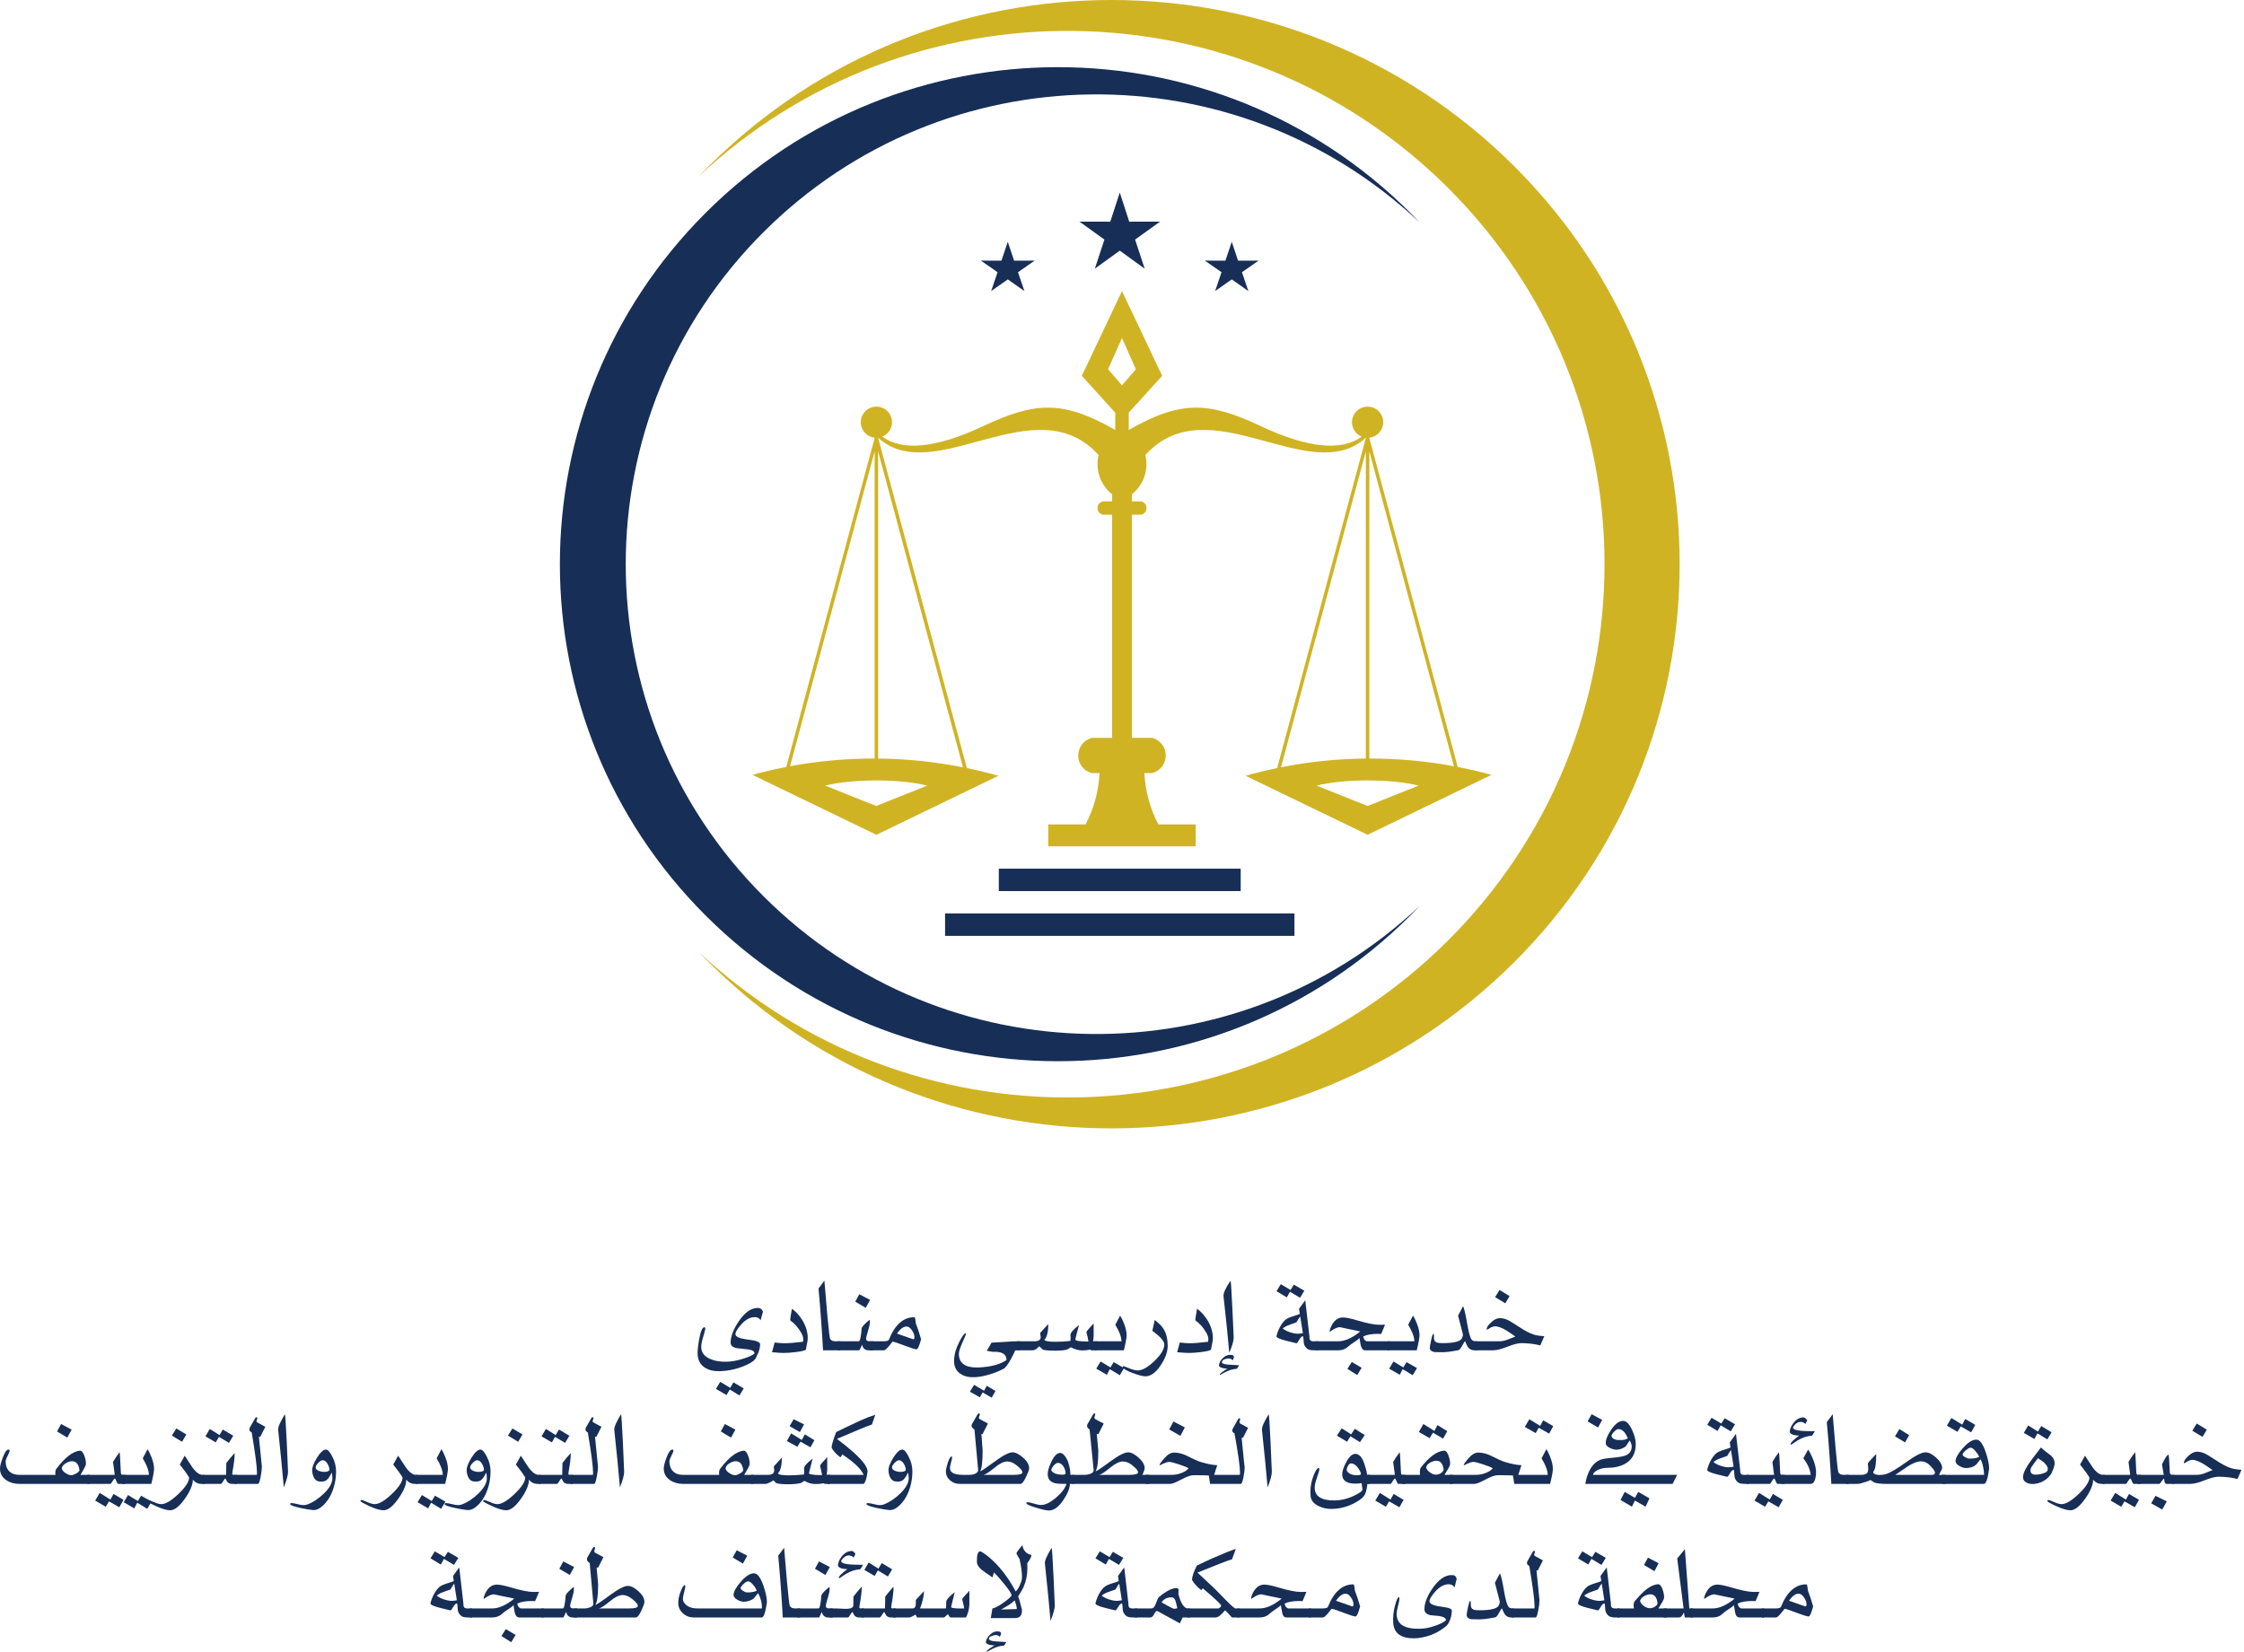 <svg width="501" height="369" viewBox="0 0 501 369" fill="none" xmlns="http://www.w3.org/2000/svg">
<path fill-rule="evenodd" clip-rule="evenodd" d="M324.607 171.12C318.364 169.958 312.039 169.387 305.718 169.4V100.791L324.607 171.12ZM285.994 171.356L304.943 100.791V169.404C298.595 169.464 292.25 170.116 285.994 171.356ZM250.495 86.052L247.394 82.468L250.495 75.482L253.6 82.468L250.495 86.052ZM207.026 175.444L195.613 179.994L184.2 175.444C190.406 173.91 200.821 173.907 207.026 175.444ZM305.332 179.994L293.916 175.444C300.125 173.91 310.54 173.907 316.745 175.444L305.332 179.994ZM195.271 169.404C188.95 169.39 182.626 169.964 176.386 171.123L195.271 100.794V169.404ZM196.047 100.794L214.996 171.36C208.74 170.12 202.395 169.468 196.047 169.407V100.794ZM240.717 168.718C240.717 170.549 241.943 172.157 243.713 172.647H245.488C245.281 176.771 244.177 180.653 242.373 184.109H234.037V189H266.953V184.109H258.614C256.809 180.653 255.709 176.771 255.499 172.647H257.273C259.044 172.157 260.269 170.549 260.269 168.718C260.269 166.887 259.044 165.276 257.273 164.786H252.716V114.952H254.707C255.441 114.83 255.973 114.199 255.973 113.459C255.973 112.719 255.438 112.091 254.707 111.966H252.716V110.381C255.34 108.294 256.508 104.882 255.719 101.625C269.797 86.025 292.464 109.142 304.943 97.754V97.805L285.147 171.528C282.781 172.022 280.428 172.593 278.095 173.251L305.332 186.429L333 173.045C330.501 172.359 327.982 171.772 325.45 171.282L305.718 97.805V97.754C307.462 97.561 308.82 96.085 308.82 94.291C308.82 92.369 307.259 90.812 305.332 90.812C303.406 90.812 301.845 92.373 301.845 94.291C301.845 95.748 302.739 96.994 304.009 97.514C299.58 100.771 292.091 100.146 281.552 95.194C269.952 89.748 263.784 89.285 252.005 96.025V92.163L259.467 83.934L250.498 65L241.53 83.934L248.992 92.163V96.025C237.213 89.285 231.044 89.751 219.445 95.194C208.906 100.142 201.42 100.767 196.988 97.514C198.258 96.994 199.155 95.748 199.155 94.291C199.155 92.369 197.591 90.812 195.664 90.812C193.738 90.812 192.177 92.373 192.177 94.291C192.177 96.085 193.531 97.561 195.278 97.754V97.805L175.547 171.282C173.014 171.775 170.495 172.363 168 173.045L195.668 186.429L222.909 173.251C220.572 172.593 218.223 172.018 215.856 171.528L196.057 97.805V97.754C208.536 109.142 231.2 86.022 245.281 101.625C244.492 104.882 245.664 108.297 248.284 110.381V111.966H246.297C245.565 112.091 245.031 112.719 245.031 113.459C245.031 114.199 245.565 114.83 246.297 114.952H248.284V164.786H243.727C241.956 165.276 240.731 166.884 240.731 168.718H240.717Z" fill="#D0B323"/>
<path d="M277 194H223V199H277V194Z" fill="#172E57"/>
<path d="M289 204H211V209H289V204Z" fill="#172E57"/>
<path fill-rule="evenodd" clip-rule="evenodd" d="M250.002 55.973L255.564 60L253.423 53.503L259 49.493L252.114 49.507L250.002 43L247.886 49.507L241 49.493L246.577 53.503L244.439 60L250.002 55.973Z" fill="#172E57"/>
<path fill-rule="evenodd" clip-rule="evenodd" d="M227.282 60.795L231 58.201L226.408 58.208L224.998 54L223.589 58.208L219 58.201L222.718 60.795L221.291 65L224.998 62.393L228.709 65L227.282 60.795Z" fill="#172E57"/>
<path fill-rule="evenodd" clip-rule="evenodd" d="M269 58.201L272.718 60.795L271.294 65L275.002 62.393L278.709 65L277.282 60.795L281 58.201L276.411 58.208L275.002 54L273.592 58.208L269 58.201Z" fill="#172E57"/>
<path fill-rule="evenodd" clip-rule="evenodd" d="M170.49 200.188C129.441 159.216 129.441 92.781 170.49 51.808C210.833 11.548 275.804 10.849 317 49.721C316.293 48.978 315.575 48.241 314.844 47.511C271.414 4.163 201.002 4.163 157.572 47.511C114.143 90.863 114.143 161.14 157.572 204.489C201.002 247.837 271.414 247.837 314.844 204.489C315.575 203.759 316.293 203.026 317 202.282C275.808 241.154 210.833 240.459 170.49 200.192" fill="#172E57"/>
<path fill-rule="evenodd" clip-rule="evenodd" d="M323.113 210.217C369.937 163.706 369.937 88.296 323.113 41.782C277.098 -3.925 202.987 -4.715 156 39.413C156.805 38.569 157.624 37.732 158.457 36.905C207.995 -12.302 288.31 -12.302 337.849 36.905C387.384 86.112 387.384 165.89 337.849 215.097C288.31 264.301 207.992 264.301 158.457 215.097C157.624 214.27 156.805 213.433 156 212.59C202.987 256.717 277.094 255.924 323.113 210.217Z" fill="#D0B323"/>
<path d="M404.81 358.753C404.398 360.252 404.065 361.001 403.809 361.001C403.471 361.001 402.552 360.718 401.054 360.151C399.564 359.575 398.691 359.288 398.435 359.288C398.453 359.288 398.193 359.612 397.654 360.261C397.115 360.901 396.74 361.221 396.53 361.221H393.39V359.205H396.447C397.133 359.205 397.526 359.082 397.626 358.835C398.97 355.499 400.852 353.831 403.274 353.831C403.402 353.831 403.485 354 403.521 354.339C403.585 354.869 403.631 355.189 403.658 355.298C404.033 356.23 404.417 357.382 404.81 358.753ZM403.329 358.328C403.329 357.862 403.16 357.364 402.822 356.834C402.447 356.24 402.045 355.933 401.616 355.915C400.903 355.879 400.172 356.404 399.422 357.492L403.041 358.753C403.233 358.753 403.329 358.611 403.329 358.328Z" fill="#172E57"/>
<path d="M393.829 361.221H388.387C387.857 361.221 387.527 360.855 387.4 360.124C387.354 359.941 387.258 359.397 387.112 358.493C386.874 358.739 386.467 359.046 385.892 359.411C385.325 359.777 384.918 360.078 384.671 360.316C384.077 360.919 383.301 361.221 382.341 361.221H377.406V359.206H382.396C383.858 359.206 385.489 358.474 387.29 357.012C386.513 356.848 385.361 356.605 383.835 356.286L382.739 356.052C382.181 356.052 381.432 356.4 380.49 357.094C380.49 357.067 380.481 357.04 380.463 357.012C380.463 356.784 380.536 356.491 380.682 356.135C381.322 354.636 382.231 353.886 383.41 353.886C384.087 353.886 385.156 354.106 386.618 354.545C388.83 355.193 390.438 355.518 391.444 355.518C391.891 355.518 392.115 355.518 392.115 355.518C392.755 355.5 392.988 355.49 392.815 355.49C392.65 355.957 392.362 356.651 391.951 357.574C391.777 357.556 391.54 357.547 391.238 357.547C389.84 357.547 388.757 357.734 387.989 358.109C387.989 358.52 388.158 358.845 388.496 359.082L388.716 359.206H393.829V361.221Z" fill="#172E57"/>
<path d="M377.995 361.221H376.144L375.966 360.124C375.692 360.59 375.537 360.841 375.5 360.878C375.308 361.106 375.071 361.221 374.787 361.221H371.429V359.205H375.884L374.458 348.046L376.172 345.976L377.159 359.205H377.995V361.221Z" fill="#172E57"/>
<path d="M370.304 349.116L369.372 350.884L367.042 349.513L367.933 347.855L370.304 349.116ZM372.128 361.221H361.12V359.206H364.793C364.666 358.42 364.73 357.876 364.985 357.574C365.881 356.541 366.548 355.829 366.987 355.436C368.129 354.412 369.194 353.868 370.181 353.804C370.601 353.786 370.953 354.216 371.237 355.093C371.483 355.861 371.575 356.473 371.511 356.93C371.456 357.231 371.04 357.99 370.263 359.206H372.128V361.221ZM370.071 358.081C369.925 356.729 369.391 356.053 368.467 356.053C368.093 356.053 367.691 356.158 367.261 356.368C366.685 356.642 366.32 357.017 366.164 357.492C366.247 357.958 366.557 358.369 367.097 358.726C367.563 359.018 367.965 359.164 368.303 359.164C368.769 359.164 369.189 359.027 369.564 358.753C369.884 358.516 370.053 358.292 370.071 358.081Z" fill="#172E57"/>
<path d="M358.515 347.909L357.555 349.486L355.307 348.142L354.608 349.404L352.305 348.019L353.264 346.456L355.444 347.745L356.184 346.566L358.515 347.909ZM361.572 361.221H360.612C359.79 361.221 359.246 361.052 358.981 360.713C358.625 360.348 358.428 359.937 358.392 359.48C358.337 358.547 358.282 358.081 358.227 358.081C357.953 358.081 357.67 358.342 357.377 358.863C357.094 359.384 356.884 359.644 356.746 359.644L354.443 359.082C352.945 358.698 352.232 358.355 352.305 358.054C352.478 357.277 352.785 356.514 353.223 355.765C353.735 354.878 354.288 354.302 354.882 354.037C355.339 353.827 355.947 353.612 356.705 353.393C357.235 353.228 357.5 353.123 357.5 353.078L357.336 351.953L358.679 350.103L358.734 350.13L359.666 358.218C359.602 358.876 359.881 359.205 360.503 359.205H361.572V361.221ZM358.172 357.396V357.259L357.61 353.694C357.537 353.694 357.249 354.124 356.746 354.983C356.728 354.992 356.299 355.143 355.458 355.435C354.626 355.719 354.041 356.02 353.703 356.34C354.06 356.669 354.599 356.953 355.321 357.19C355.997 357.41 356.6 357.519 357.13 357.519C357.249 357.519 357.423 357.501 357.651 357.464C357.889 357.419 358.063 357.396 358.172 357.396Z" fill="#172E57"/>
<path d="M344.477 348.471L343.325 350.747C343.207 350.711 343.111 350.683 343.037 350.665L343.709 357.396C343.709 357.908 343.618 358.657 343.435 359.644C343.234 360.695 343.037 361.221 342.846 361.221H337.568V359.206H342.53C342.585 359.206 342.612 359.046 342.612 358.726C342.612 357.373 342.22 354.366 341.434 349.705L341.296 349.65C341.041 349.486 340.913 349.289 340.913 349.061C340.913 348.906 340.958 348.746 341.05 348.581L342.092 346.758C342.293 346.401 342.439 346.264 342.53 346.347C342.649 346.383 342.708 346.447 342.708 346.539C342.708 346.612 342.672 346.726 342.599 346.881C342.535 347.027 342.503 347.137 342.503 347.21C342.503 347.329 342.581 347.434 342.736 347.526C343.33 347.864 343.91 348.179 344.477 348.471Z" fill="#172E57"/>
<path d="M338.006 361.221H337.39C336.85 361.221 336.416 361.033 336.087 360.659C335.822 360.348 335.58 359.863 335.361 359.205C335.242 359.205 335.009 359.544 334.661 360.22C334.314 360.887 334.003 361.221 333.729 361.221C332.23 361.504 331.07 361.646 330.247 361.646C329.205 361.646 328.625 361.636 328.506 361.618C327.802 361.499 327.451 361.17 327.451 360.631C327.451 360.43 327.542 359.895 327.725 359.027C327.935 358.04 328.104 357.547 328.232 357.547C328.323 357.547 328.369 357.656 328.369 357.876V358.383C328.369 358.94 328.57 359.301 328.972 359.466C329.21 359.566 329.653 359.617 330.302 359.617C332.898 359.617 334.351 359.233 334.661 358.465C334.817 358.072 334.872 357.784 334.826 357.601L333.757 353.475C333.985 353.027 334.36 352.324 334.881 351.364C335.128 351.848 335.438 353.196 335.813 355.408C336.151 357.373 336.498 358.543 336.855 358.917C336.974 359.045 337.198 359.141 337.527 359.205H338.006V361.221Z" fill="#172E57"/>
<path d="M325.23 352.625C325.102 353.036 324.946 353.667 324.764 354.517C324.462 354.042 324.019 353.804 323.434 353.804C322.218 353.804 321.03 354.581 319.87 356.135C319.394 356.774 319.152 357.254 319.143 357.574C319.125 358.132 319.874 358.525 321.391 358.753C322.415 358.899 323.059 359.009 323.324 359.082C323.891 359.237 324.165 359.475 324.147 359.795C324.055 361.12 323.69 362.185 323.05 362.989C321.25 364.579 319.097 365.525 316.593 365.827C316.282 365.863 315.972 365.882 315.661 365.882C312.764 365.882 311.228 364.739 311.055 362.454C310.963 361.175 311.105 359.845 311.48 358.465C311.818 357.222 312.097 356.633 312.316 356.697C312.398 356.724 312.439 356.82 312.439 356.985C312.439 357.323 312.334 357.88 312.124 358.657C311.923 359.434 311.822 360.028 311.822 360.439C311.822 362.742 313.582 363.844 317.1 363.743C318.179 363.716 319.367 363.464 320.665 362.989C321.816 362.569 322.543 362.176 322.844 361.81C322.817 361.371 322.323 361.07 321.364 360.905C320.697 360.841 320.029 360.777 319.362 360.713C318.54 360.531 318.092 360.128 318.019 359.507C317.982 358.118 318.581 356.528 319.815 354.736C321.158 352.799 322.543 351.807 323.968 351.761C324.361 351.743 324.64 351.793 324.805 351.912C324.978 352.022 325.12 352.26 325.23 352.625Z" fill="#172E57"/>
<path d="M303.666 358.753C303.254 360.252 302.921 361.001 302.665 361.001C302.327 361.001 301.408 360.718 299.909 360.151C298.42 359.575 297.547 359.288 297.291 359.288C297.309 359.288 297.049 359.612 296.51 360.261C295.97 360.901 295.596 361.221 295.385 361.221H292.246V359.205H295.303C295.989 359.205 296.382 359.082 296.482 358.835C297.826 355.499 299.708 353.831 302.13 353.831C302.258 353.831 302.34 354 302.377 354.339C302.441 354.869 302.487 355.189 302.514 355.298C302.889 356.23 303.273 357.382 303.666 358.753ZM302.185 358.328C302.185 357.862 302.016 357.364 301.678 356.834C301.303 356.24 300.901 355.933 300.471 355.915C299.759 355.879 299.027 356.404 298.278 357.492L301.897 358.753C302.089 358.753 302.185 358.611 302.185 358.328Z" fill="#172E57"/>
<path d="M292.685 361.221H287.242C286.712 361.221 286.383 360.855 286.255 360.124C286.21 359.941 286.114 359.397 285.967 358.493C285.73 358.739 285.323 359.046 284.747 359.411C284.181 359.777 283.774 360.078 283.527 360.316C282.933 360.919 282.156 361.221 281.197 361.221H276.261V359.206H281.252C282.714 359.206 284.345 358.474 286.146 357.012C285.369 356.848 284.217 356.605 282.691 356.286L281.594 356.052C281.037 356.052 280.287 356.4 279.346 357.094C279.346 357.067 279.337 357.04 279.319 357.012C279.319 356.784 279.392 356.491 279.538 356.135C280.178 354.636 281.087 353.886 282.266 353.886C282.942 353.886 284.012 354.106 285.474 354.545C287.686 355.193 289.294 355.518 290.299 355.518C290.747 355.518 290.971 355.518 290.971 355.518C291.611 355.5 291.844 355.49 291.67 355.49C291.506 355.957 291.218 356.651 290.807 357.574C290.633 357.556 290.395 357.547 290.094 357.547C288.695 357.547 287.612 357.734 286.845 358.109C286.845 358.52 287.014 358.845 287.352 359.082L287.571 359.206H292.685V361.221Z" fill="#172E57"/>
<path d="M276.7 361.221H275.041C274.977 361.166 274.708 360.873 274.233 360.343C273.812 359.877 273.565 359.644 273.492 359.644C273.511 359.644 273.264 359.909 272.752 360.439C272.24 360.96 271.797 361.221 271.422 361.221H265.157V359.206H272.067C272.46 358.995 272.647 358.776 272.629 358.548C272.592 358.273 271.226 356.994 268.53 354.709C268.393 354.947 268.269 355.065 268.16 355.065C268.123 355.065 268.096 355.056 268.077 355.038C267.237 354.353 266.588 353.626 266.131 352.858C266.131 352.145 266.487 351.076 267.2 349.65C268.406 349.056 269.54 348.522 270.6 348.047C273.077 346.95 274.845 346.242 275.905 345.922L275.069 348.225C274.182 348.481 271.61 349.472 267.351 351.2L271.326 354.928C271.829 355.44 272.578 356.208 273.575 357.231C274.872 358.548 275.622 359.206 275.823 359.206H276.7V361.221Z" fill="#172E57"/>
<path d="M265.665 361.221H264.033L263.416 362.537L258.358 359.767C258.138 359.767 257.905 360.01 257.659 360.494C257.421 360.978 257.151 361.221 256.85 361.221H253.395V359.205H257.014C257.444 359.205 257.773 358.895 258.001 358.273C258.33 357.387 258.554 356.87 258.673 356.724C259.212 356.24 259.825 355.796 260.51 355.394C261.36 354.901 262.059 354.654 262.608 354.654C262.955 354.654 263.128 354.814 263.128 355.134C263.128 355.673 263.119 355.952 263.101 355.97C263.092 355.97 263.083 355.961 263.074 355.943C263.604 357.981 264.28 359.068 265.103 359.205H265.665V361.221ZM262.854 359.164C262.726 358.57 262.621 358.122 262.539 357.821C262.347 357.09 262.023 356.724 261.566 356.724C260.569 356.724 259.829 357.099 259.345 357.848L260.743 358.643C261.511 359.073 262.009 359.288 262.237 359.288C262.329 359.279 262.534 359.237 262.854 359.164Z" fill="#172E57"/>
<path d="M250.79 347.909L249.831 349.486L247.583 348.142L246.883 349.404L244.58 348.019L245.54 346.456L247.72 347.745L248.46 346.566L250.79 347.909ZM253.848 361.221H252.888C252.065 361.221 251.522 361.052 251.257 360.713C250.9 360.348 250.704 359.937 250.667 359.48C250.612 358.547 250.557 358.081 250.503 358.081C250.228 358.081 249.945 358.342 249.653 358.863C249.369 359.384 249.159 359.644 249.022 359.644L246.719 359.082C245.22 358.698 244.507 358.355 244.58 358.054C244.754 357.277 245.06 356.514 245.499 355.765C246.011 354.878 246.564 354.302 247.158 354.037C247.615 353.827 248.222 353.612 248.981 353.393C249.511 353.228 249.776 353.123 249.776 353.078L249.611 351.953L250.955 350.103L251.01 350.13L251.942 358.218C251.878 358.876 252.157 359.205 252.778 359.205H253.848V361.221ZM250.448 357.396V357.259L249.886 353.694C249.813 353.694 249.525 354.124 249.022 354.983C249.004 354.992 248.574 355.143 247.733 355.435C246.902 355.719 246.317 356.02 245.979 356.34C246.335 356.669 246.874 356.953 247.596 357.19C248.273 357.41 248.876 357.519 249.406 357.519C249.525 357.519 249.698 357.501 249.927 357.464C250.164 357.419 250.338 357.396 250.448 357.396Z" fill="#172E57"/>
<path d="M235.491 358.547C235.491 359.26 235.176 360.412 234.545 362.002C234.244 358.456 233.823 354.17 233.284 349.143C233.22 348.586 233.723 347.425 234.792 345.661C234.874 345.798 235.016 347.96 235.217 352.145L235.491 358.547Z" fill="#172E57"/>
<path d="M230.268 347.347C230.268 347.686 229.962 348.275 229.35 349.116C229.368 349.491 229.377 349.838 229.377 350.158C229.377 351.666 229.103 353.059 228.555 354.339C228.408 354.686 228.157 355.148 227.801 355.724C227.481 356.226 227.321 356.505 227.321 356.56C227.513 356.989 227.787 357.944 228.143 359.425C228.152 359.544 228.157 359.658 228.157 359.768C228.157 360.828 227.636 361.358 226.594 361.358H221.207L221.563 359.233C222.267 359.068 223.176 358.57 224.291 357.739C225.324 356.971 225.84 356.478 225.84 356.258C225.84 355.92 225.274 355.056 224.14 353.667C223.144 352.452 222.399 351.62 221.906 351.172C221.833 351.428 221.728 351.794 221.59 352.269C220.293 351.401 219.488 350.839 219.178 350.583C218.483 350.007 218.127 349.427 218.108 348.842C218.072 347.251 218.319 346.456 218.849 346.456C219.022 346.456 219.479 346.735 220.22 347.293C221.225 348.051 222.226 349.006 223.222 350.158C224.547 351.684 225.726 353.434 226.759 355.408C227.033 355.207 227.325 354.782 227.636 354.133C227.929 353.512 228.098 353.009 228.143 352.625C228.162 352.461 228.171 352.255 228.171 352.008C228.171 351.149 227.993 349.879 227.636 348.197C227.408 347.841 227.175 347.421 226.937 346.936C226.919 346.817 227.133 346.47 227.581 345.894C227.965 345.392 228.189 345.14 228.253 345.14C228.271 345.14 228.28 345.149 228.28 345.168C228.472 346.292 229.126 346.991 230.241 347.265C230.259 347.283 230.268 347.311 230.268 347.347ZM224.689 366.718C224.57 366.873 224.392 367.138 224.154 367.513C223.249 367.55 222.349 367.81 221.453 368.295C221.079 368.505 220.695 368.71 220.302 368.911C220.284 368.893 220.274 368.87 220.274 368.843C220.274 368.614 220.873 368.153 222.07 367.458C221.787 367.486 221.426 367.449 220.987 367.349C220.485 367.221 220.192 367.052 220.11 366.841C220.11 366.348 220.352 365.822 220.836 365.265C221.394 364.625 222.052 364.314 222.811 364.333C223.277 364.351 223.51 364.529 223.51 364.867C223.473 365.004 223.377 365.237 223.222 365.567C223.021 365.292 222.715 365.155 222.303 365.155C222.13 365.155 221.874 365.21 221.536 365.32C221.106 365.466 220.864 365.635 220.809 365.827C220.791 365.891 220.782 365.937 220.782 365.964C220.782 366.275 221.229 366.471 222.125 366.554C222.171 366.563 223.025 366.618 224.689 366.718ZM227.019 359.343C227.019 358.913 226.85 358.264 226.512 357.396C226.192 357.78 225.593 358.232 224.716 358.753C224.451 358.909 224.049 359.142 223.51 359.452L227.019 359.343Z" fill="#172E57"/>
<path d="M216.422 358.136C216.422 358.84 216.308 359.539 216.079 360.234C215.924 360.736 215.778 361.065 215.641 361.221H212.241C212.067 361.166 211.926 361.024 211.816 360.796L211.652 360.467C211.496 360.631 211.213 360.883 210.802 361.221H204.742C204.495 360.718 204.345 360.467 204.29 360.467C204.527 360.467 204.413 360.595 203.947 360.851C203.49 361.097 203.175 361.221 203.001 361.221H199.437V359.206H203.783C204.157 359.206 204.381 358.95 204.454 358.438C204.473 358.319 204.482 357.935 204.482 357.286L206.291 355.353C206.291 356.386 205.999 357.67 205.414 359.206H211.144C211.217 359.242 211.254 358.762 211.254 357.766C211.254 357.3 211.889 356.569 213.159 355.573C212.995 356.176 212.725 357.264 212.351 358.835C212.268 359.091 212.958 359.219 214.421 359.219C214.677 359.219 214.96 359.215 215.271 359.206C215.216 358.813 215.074 358.164 214.846 357.259C214.782 357.122 214.978 356.816 215.435 356.34C215.993 355.765 216.322 355.39 216.422 355.216V358.136Z" fill="#172E57"/>
<path d="M199.19 350.473L198.231 352.063L195.982 350.72L195.283 351.954L192.98 350.61L193.94 348.951L196.119 350.322L196.86 349.088L199.19 350.473ZM199.972 361.221H198.82C198.555 361.221 198.285 361.129 198.011 360.947C197.911 360.873 197.796 360.704 197.668 360.439C197.541 360.174 197.454 360.033 197.408 360.014C197.335 360.014 197.18 360.215 196.942 360.618C196.704 361.02 196.526 361.221 196.407 361.221H192.336V359.206H197.586L197.641 356.56C198.089 355.957 198.697 355.225 199.464 354.366C199.483 354.385 199.492 354.462 199.492 354.599C199.492 355.458 199.341 356.72 199.039 358.383C198.975 358.758 198.948 358.954 198.957 358.972C198.975 359.128 199.108 359.206 199.355 359.206H199.972V361.221Z" fill="#172E57"/>
<path d="M192.706 349.459C192.587 349.66 192.368 349.998 192.048 350.473C191.253 350.51 190.448 350.715 189.635 351.09C189.105 351.337 188.575 351.652 188.045 352.036C187.634 352.337 187.405 352.479 187.359 352.461C187.305 352.424 187.277 352.379 187.277 352.324C187.277 352.004 187.917 351.369 189.196 350.418C188.822 350.446 188.424 350.404 188.004 350.295C187.474 350.158 187.167 349.943 187.085 349.65C187.085 349.002 187.364 348.321 187.921 347.608C188.57 346.785 189.32 346.374 190.17 346.374C190.307 346.374 190.471 346.461 190.663 346.634C190.864 346.808 190.965 346.964 190.965 347.101L190.567 347.855C190.32 347.535 189.946 347.375 189.443 347.375C188.931 347.375 188.433 347.695 187.949 348.334C187.857 348.462 187.812 348.577 187.812 348.677C187.812 349.198 189.215 349.459 192.02 349.459H192.706ZM192.87 361.221H191.719C191.454 361.221 191.184 361.129 190.91 360.947C190.809 360.873 190.695 360.704 190.567 360.439C190.439 360.174 190.352 360.033 190.307 360.014C190.234 360.014 190.078 360.215 189.841 360.618C189.603 361.02 189.425 361.221 189.306 361.221H185.234V359.206H186.578C186.98 359.215 187.597 359.242 188.429 359.288C189.809 359.352 190.503 359.105 190.512 358.548L190.54 356.56C190.988 355.957 191.595 355.225 192.363 354.366C192.381 354.385 192.391 354.462 192.391 354.599C192.391 355.458 192.24 356.72 191.938 358.383C191.874 358.758 191.847 358.954 191.856 358.972C191.874 359.128 192.007 359.206 192.253 359.206H192.87V361.221Z" fill="#172E57"/>
<path d="M185.262 349.966L184.289 351.734L181.958 350.35L182.849 348.705L185.262 349.966ZM185.934 361.221H184.878C184.165 361.221 183.695 360.81 183.466 359.987C183.356 360.27 183.16 360.682 182.877 361.221H177.996V359.206H182.739C183.023 359.206 183.238 358.232 183.384 356.286C183.53 355.938 183.877 355.522 184.426 355.038C184.947 354.563 185.207 354.357 185.207 354.421V355.107C185.207 355.381 185.107 355.856 184.905 356.532C184.549 357.702 184.371 358.406 184.371 358.644C184.371 359.018 184.64 359.206 185.18 359.206H185.934V361.221Z" fill="#172E57"/>
<path d="M178.627 361.221H174.761C174.496 356.395 174.158 351.798 173.746 347.43C174.03 347.055 174.468 346.465 175.063 345.661L175.707 353.242C176.018 356.633 176.232 358.452 176.351 358.698C176.379 358.735 176.438 358.799 176.529 358.89C176.721 359.1 177.078 359.206 177.599 359.206H178.627V361.221Z" fill="#172E57"/>
<path d="M166.837 347.429L165.864 349.198L163.588 347.827L164.479 346.223L166.837 347.429ZM171.224 357.848C170.904 360.096 170.52 361.221 170.072 361.221H154.883C153.951 361.221 153.142 360.91 152.457 360.288C151.771 359.667 151.428 358.89 151.428 357.958C151.428 357.172 151.616 356.304 151.99 355.353C152.347 354.457 152.639 354.01 152.868 354.01C152.959 354.01 153.005 354.092 153.005 354.256C153.005 354.485 152.913 354.933 152.731 355.6C152.557 356.258 152.47 356.747 152.47 357.067C152.47 357.323 152.507 357.519 152.58 357.656C153.137 358.689 154.175 359.205 155.692 359.205H170.1C170.118 358.438 170.036 357.789 169.853 357.259C169.771 356.921 169.574 356.427 169.264 355.778L168.277 356.984C167.619 357.469 166.869 357.711 166.028 357.711C165.599 357.711 165.133 357.565 164.63 357.272C164.063 356.953 163.78 356.592 163.78 356.189C163.78 355.486 164.306 354.521 165.357 353.297C166.462 352.008 167.454 351.364 168.331 351.364C169.099 351.364 169.798 352.278 170.429 354.106C170.959 355.623 171.224 356.87 171.224 357.848ZM168.948 355.243C168.793 354.805 168.514 354.352 168.112 353.886C167.655 353.365 167.28 353.123 166.988 353.16C166.741 353.16 166.421 353.347 166.028 353.722C165.635 354.087 165.402 354.398 165.329 354.654C165.329 354.873 165.667 355.17 166.344 355.545C166.472 355.6 166.677 355.627 166.961 355.627C167.801 355.627 168.464 355.499 168.948 355.243Z" fill="#172E57"/>
<path d="M143.875 357.739C143.875 358.049 143.66 358.675 143.23 359.617C142.737 360.686 142.312 361.221 141.956 361.221H128.123V359.206H130.563C130.829 359.206 131.144 359.151 131.509 359.041C131.939 358.913 132.213 358.758 132.332 358.575C132.442 358.447 132.487 358.273 132.469 358.054L131.66 349.061C131.249 348.823 131.043 348.535 131.043 348.197C131.043 348.097 131.062 347.992 131.098 347.882L132.222 345.922C132.423 345.565 132.583 345.414 132.702 345.469C132.812 345.524 132.867 345.597 132.867 345.689C132.867 345.771 132.835 345.894 132.771 346.059C132.707 346.223 132.675 346.347 132.675 346.429C132.675 346.584 132.748 346.703 132.894 346.785C133.223 346.977 133.831 347.297 134.717 347.745L133.511 350.158C133.456 350.139 133.351 350.094 133.196 350.021L133.538 353.777C133.538 356.272 133.333 357.816 132.921 358.41C133.132 358.41 134.192 357.707 136.102 356.299C138.012 354.883 139.374 354.174 140.187 354.174C140.863 354.174 141.631 354.558 142.49 355.326C143.413 356.139 143.875 356.944 143.875 357.739ZM142.408 358.643C142.408 358.278 141.988 357.762 141.147 357.094C140.416 356.509 139.703 356.217 139.008 356.217C138.231 356.217 137.29 356.679 136.184 357.602C134.978 358.598 134.151 359.132 133.703 359.206H140.53C141.782 359.206 142.408 359.018 142.408 358.643Z" fill="#172E57"/>
<path d="M128.178 349.966L127.205 351.734L124.874 350.35L125.765 348.705L128.178 349.966ZM128.85 361.221H127.794C127.081 361.221 126.611 360.81 126.382 359.987C126.273 360.27 126.076 360.682 125.793 361.221H120.912V359.206H125.656C125.939 359.206 126.154 358.232 126.3 356.286C126.446 355.938 126.793 355.522 127.342 355.038C127.863 354.563 128.123 354.357 128.123 354.421V355.107C128.123 355.381 128.023 355.856 127.822 356.532C127.465 357.702 127.287 358.406 127.287 358.644C127.287 359.018 127.557 359.206 128.096 359.206H128.85V361.221Z" fill="#172E57"/>
<path d="M121.351 361.221H115.909C115.443 361.221 115.114 360.855 114.922 360.124C114.858 359.896 114.771 359.352 114.661 358.493C114.424 358.739 114.012 359.05 113.427 359.425C112.852 359.79 112.44 360.087 112.194 360.316C111.581 360.919 110.804 361.221 109.863 361.221H104.928V359.206H109.918C111.38 359.206 113.012 358.474 114.812 357.012C114.035 356.848 112.884 356.605 111.357 356.286L110.261 356.052C109.703 356.052 108.954 356.4 108.012 357.094C108.012 357.067 108.003 357.04 107.985 357.012C107.985 356.784 108.058 356.491 108.204 356.135C108.844 354.636 109.753 353.886 110.932 353.886C111.609 353.886 112.678 354.106 114.14 354.545C116.352 355.193 117.96 355.518 118.966 355.518C119.414 355.518 119.637 355.518 119.637 355.518C120.277 355.5 120.51 355.49 120.337 355.49C120.172 355.957 119.884 356.651 119.473 357.574C119.299 357.556 119.062 357.547 118.76 357.547C117.362 357.547 116.279 357.734 115.511 358.109C115.511 358.52 115.68 358.845 116.018 359.082L116.238 359.206H121.351V361.221ZM115.114 365.128L114.14 366.745L111.947 365.375L112.92 363.825L115.114 365.128Z" fill="#172E57"/>
<path d="M102.323 347.909L101.364 349.486L99.115 348.142L98.416 349.404L96.113 348.019L97.073 346.456L99.252 347.745L99.993 346.566L102.323 347.909ZM105.38 361.221H104.421C103.598 361.221 103.054 361.052 102.789 360.713C102.433 360.348 102.236 359.937 102.2 359.48C102.145 358.547 102.09 358.081 102.035 358.081C101.761 358.081 101.478 358.342 101.185 358.863C100.902 359.384 100.692 359.644 100.555 359.644L98.252 359.082C96.753 358.698 96.04 358.355 96.113 358.054C96.287 357.277 96.593 356.514 97.031 355.765C97.543 354.878 98.096 354.302 98.69 354.037C99.147 353.827 99.755 353.612 100.514 353.393C101.044 353.228 101.309 353.123 101.309 353.078L101.144 351.953L102.488 350.103L102.542 350.13L103.475 358.218C103.411 358.876 103.689 359.205 104.311 359.205H105.38V361.221ZM101.98 357.396V357.259L101.418 353.694C101.345 353.694 101.057 354.124 100.555 354.983C100.536 354.992 100.107 355.143 99.266 355.435C98.434 355.719 97.85 356.02 97.511 356.34C97.868 356.669 98.407 356.953 99.129 357.19C99.805 357.41 100.408 357.519 100.939 357.519C101.057 357.519 101.231 357.501 101.459 357.464C101.697 357.419 101.871 357.396 101.98 357.396Z" fill="#172E57"/>
<path d="M492.698 319.285L491.738 320.889L489.462 319.518L490.449 317.914L492.698 319.285ZM500.443 328.251L499.552 330.293C498.291 329.973 496.883 329.804 495.33 329.786C494.598 329.786 493.552 330.056 492.19 330.595C490.838 331.125 489.791 331.39 489.051 331.39H485.007V329.375H490.367C490.998 329.375 491.624 329.251 492.245 329.005C492.638 328.849 493.218 328.616 493.986 328.306C493.621 328.04 493.059 327.657 492.3 327.154C491.103 326.405 490.166 326.03 489.49 326.03C489.142 326.03 488.749 326.158 488.311 326.414C487.881 326.66 487.675 326.784 487.694 326.784C487.621 326.784 487.584 326.738 487.584 326.647C487.584 326.345 487.799 325.961 488.228 325.495C489.024 324.636 489.8 324.207 490.559 324.207C491.308 324.207 492.094 324.458 492.917 324.961C493.547 325.372 494.493 325.97 495.755 326.756C496.824 327.405 497.779 327.826 498.62 328.018C498.949 328.1 499.557 328.178 500.443 328.251Z" fill="#172E57"/>
<path d="M485.418 331.39H483.732C483.513 331.39 483.362 331.258 483.279 330.993C483.27 330.965 483.243 330.796 483.197 330.485C483.17 330.293 483.133 330.193 483.088 330.184C483.069 330.184 482.918 330.385 482.635 330.787C482.352 331.189 482.183 331.39 482.128 331.39H477.248V329.375H483.088L482.69 327.044C483.366 325.6 483.855 324.878 484.157 324.878C484.23 324.878 484.321 326.181 484.431 328.785C484.449 329.178 484.655 329.375 485.048 329.375H485.418V331.39ZM483.759 335.297L482.745 337.12L480.277 335.736L481.237 334.063L483.759 335.297Z" fill="#172E57"/>
<path d="M477.933 331.39H476.398C476.288 331.39 476.215 331.335 476.178 331.226C476.114 331.07 476.069 330.983 476.041 330.965C476.023 330.938 475.959 330.792 475.849 330.527C475.758 330.298 475.676 330.184 475.602 330.184C475.538 330.184 475.374 330.385 475.109 330.787C474.853 331.189 474.711 331.39 474.684 331.39H469.488V329.375H475.602L475.219 326.482C475.548 325.897 476.032 325.175 476.672 324.316C476.727 324.316 476.823 325.806 476.96 328.786C476.969 329.178 477.078 329.375 477.289 329.375H477.933V331.39ZM477.549 334.955L476.617 336.613L474.314 335.297L473.587 336.504L471.229 335.119L472.244 333.405L474.629 334.9L475.328 333.638L477.549 334.955Z" fill="#172E57"/>
<path d="M469.886 331.39H469.242C468.437 331.39 467.798 331.07 467.322 330.431C467.322 331.591 466.733 333.008 465.554 334.68C464.329 336.417 463.228 337.285 462.25 337.285C461.473 337.285 460.386 336.961 458.987 336.312C457.69 335.708 457.054 335.343 457.082 335.215C457.118 335.06 457.21 334.982 457.356 334.982C457.475 334.982 457.886 335.137 458.59 335.448C459.293 335.759 459.856 335.914 460.276 335.914C461.236 335.914 462.511 335.156 464.101 333.638C465.691 332.121 466.486 330.897 466.486 329.964C466.047 329.215 465.353 328.251 464.402 327.072L465.499 325.098C465.81 325.591 466.372 326.446 467.185 327.661C467.999 328.804 468.775 329.375 469.516 329.375H469.886V331.39Z" fill="#172E57"/>
<path d="M458.041 319.875L457.095 321.451L454.875 320.108L454.203 321.369L451.845 319.998L452.818 318.339L454.984 319.71L455.738 318.476L458.041 319.875ZM458.727 326.811C458.727 327.287 458.462 328.082 457.932 329.197C457.548 329.709 457.173 330.102 456.808 330.376C456.095 330.933 455.245 331.271 454.258 331.39C453.627 331.463 453.065 331.39 452.572 331.171C451.968 330.906 451.667 330.472 451.667 329.869C451.667 328.955 452.389 327.552 453.833 325.66L455.683 323.247C455.903 323.512 456.287 323.85 456.835 324.262C457.447 324.709 457.831 325.006 457.987 325.153C458.48 325.61 458.727 326.163 458.727 326.811ZM457.205 328.018C457.169 327.323 456.437 326.537 455.012 325.66C454.564 326.19 454.052 326.885 453.476 327.744C453.376 327.963 453.326 328.169 453.326 328.361C453.326 329.009 453.709 329.334 454.477 329.334C455.172 329.334 455.912 329.169 456.698 328.84C457.054 328.612 457.223 328.338 457.205 328.018Z" fill="#172E57"/>
<path d="M441.001 318.216L440.083 319.875L437.752 318.559L437.026 319.765L434.668 318.394L435.668 316.68L438.081 318.161L438.767 316.9L441.001 318.216ZM444.099 327.99C443.798 330.257 443.414 331.39 442.948 331.39H433.626V329.375H442.975C442.975 328.854 442.888 328.196 442.715 327.401C442.587 326.779 442.4 326.277 442.153 325.893L441.207 327.099C440.622 327.602 439.863 327.853 438.931 327.853C438.502 327.853 438.022 327.707 437.492 327.414C436.889 327.076 436.592 326.706 436.601 326.304C436.61 325.591 437.154 324.627 438.232 323.411C439.365 322.132 440.375 321.497 441.262 321.506C442.011 321.515 442.697 322.434 443.318 324.261C443.839 325.779 444.099 327.021 444.099 327.99ZM441.879 325.358C441.742 324.983 441.467 324.558 441.056 324.083C440.581 323.526 440.192 323.265 439.891 323.302C439.617 323.366 439.283 323.562 438.89 323.891C438.497 324.22 438.259 324.513 438.177 324.769C438.159 324.951 438.287 325.139 438.561 325.331L439.233 325.66C439.352 325.715 439.557 325.742 439.85 325.742C440.7 325.742 441.376 325.614 441.879 325.358Z" fill="#172E57"/>
<path d="M426.25 320.519L425.318 322.123L423.084 320.779L424.057 319.148L426.25 320.519ZM434.366 331.39H421.055C420.086 331.39 419.273 331.308 418.615 331.143C418.478 331.107 418.263 330.979 417.97 330.759C417.714 330.558 417.5 330.458 417.326 330.458C417.765 330.458 417.532 330.613 416.627 330.924C415.722 331.235 415.082 331.39 414.708 331.39H412.103V329.375H415.475C416.28 329.375 416.773 329.187 416.956 328.813C417.047 328.657 417.093 328.438 417.093 328.155C417.111 327.999 417.107 327.785 417.079 327.51C417.034 327.19 417.011 326.976 417.011 326.866C417.011 326.72 417.637 326.002 418.889 324.714C418.889 326.825 418.701 328.104 418.327 328.552C418.254 328.625 418.217 328.712 418.217 328.813C418.217 328.996 418.391 329.146 418.738 329.265C418.994 329.357 419.241 329.402 419.478 329.402C420.127 329.402 420.662 329.334 421.082 329.197C422.014 328.913 423.568 327.99 425.743 326.427C427.672 325.038 429.065 324.344 429.924 324.344C430.592 324.344 431.359 324.727 432.228 325.495C433.151 326.309 433.612 327.113 433.612 327.908C433.612 327.999 433.375 328.488 432.899 329.375H434.366V331.39ZM432.008 328.922C432.008 328.566 431.634 328.013 430.884 327.264L430.857 327.236C430.272 326.651 429.618 326.359 428.896 326.359C428.055 326.359 427.041 326.752 425.853 327.538C425.25 327.949 424.345 328.561 423.139 329.375H430.267C431.053 329.375 431.4 329.384 431.309 329.402C431.775 329.357 432.008 329.197 432.008 328.922Z" fill="#172E57"/>
<path d="M412.734 331.39H408.868C408.603 326.565 408.264 321.967 407.853 317.599C408.136 317.224 408.575 316.635 409.169 315.83L409.814 323.411C410.124 326.802 410.339 328.621 410.458 328.868C410.485 328.904 410.545 328.968 410.636 329.06C410.828 329.27 411.184 329.375 411.705 329.375H412.734V331.39Z" fill="#172E57"/>
<path d="M405.207 319.628C405.088 319.829 404.869 320.167 404.549 320.642C403.754 320.679 402.95 320.884 402.137 321.259C401.606 321.506 401.076 321.821 400.546 322.205C400.135 322.507 399.907 322.648 399.861 322.63C399.806 322.594 399.779 322.548 399.779 322.493C399.779 322.173 400.418 321.538 401.698 320.587C401.323 320.615 400.926 320.574 400.505 320.464C399.975 320.327 399.669 320.112 399.587 319.82C399.587 319.171 399.865 318.49 400.423 317.777C401.072 316.955 401.821 316.543 402.671 316.543C402.808 316.543 402.973 316.63 403.165 316.804C403.366 316.977 403.466 317.133 403.466 317.27L403.069 318.024C402.822 317.704 402.447 317.544 401.945 317.544C401.433 317.544 400.935 317.864 400.45 318.504C400.359 318.632 400.313 318.746 400.313 318.846C400.313 319.367 401.716 319.628 404.522 319.628H405.207ZM405.427 328.278C405.491 328.936 405.445 329.58 405.29 330.211C405.088 330.997 404.741 331.39 404.248 331.39H397.736V329.375H404.248C404.156 328.214 403.613 326.985 402.616 325.687C402.827 325.294 403.183 324.641 403.686 323.727C403.942 324.083 404.243 324.645 404.59 325.413C405.066 326.491 405.344 327.446 405.427 328.278Z" fill="#172E57"/>
<path d="M398.421 331.39H396.886C396.776 331.39 396.703 331.335 396.667 331.226C396.603 331.07 396.557 330.983 396.53 330.965C396.511 330.938 396.447 330.792 396.338 330.527C396.246 330.298 396.164 330.184 396.091 330.184C396.027 330.184 395.862 330.385 395.597 330.787C395.342 331.189 395.2 331.39 395.172 331.39H389.977V329.375H396.091L395.707 326.482C396.036 325.897 396.521 325.175 397.16 324.316C397.215 324.316 397.311 325.806 397.448 328.786C397.457 329.178 397.567 329.375 397.777 329.375H398.421V331.39ZM398.038 334.955L397.105 336.613L394.802 335.297L394.076 336.504L391.718 335.119L392.732 333.405L395.118 334.9L395.817 333.638L398.038 334.955Z" fill="#172E57"/>
<path d="M387.372 318.079L386.412 319.655L384.164 318.312L383.465 319.573L381.162 318.189L382.122 316.626L384.301 317.914L385.042 316.735L387.372 318.079ZM390.429 331.39H389.47C388.647 331.39 388.103 331.221 387.838 330.883C387.482 330.517 387.285 330.106 387.249 329.649C387.194 328.717 387.139 328.251 387.084 328.251C386.81 328.251 386.527 328.511 386.234 329.032C385.951 329.553 385.741 329.814 385.604 329.814L383.301 329.252C381.802 328.868 381.089 328.525 381.162 328.223C381.336 327.447 381.642 326.683 382.08 325.934C382.592 325.048 383.145 324.472 383.739 324.207C384.196 323.997 384.804 323.782 385.563 323.562C386.093 323.398 386.358 323.293 386.358 323.247L386.193 322.123L387.537 320.272L387.591 320.3L388.524 328.388C388.46 329.046 388.738 329.375 389.36 329.375H390.429V331.39ZM387.029 327.565V327.428L386.467 323.864C386.394 323.864 386.106 324.294 385.604 325.153C385.585 325.162 385.156 325.313 384.315 325.605C383.483 325.888 382.898 326.19 382.56 326.51C382.917 326.839 383.456 327.122 384.178 327.36C384.854 327.579 385.457 327.689 385.987 327.689C386.106 327.689 386.28 327.671 386.508 327.634C386.746 327.588 386.92 327.565 387.029 327.565Z" fill="#172E57"/>
<path d="M374.445 329.375C374.289 329.722 373.951 330.394 373.43 331.39H353.95C354.06 330.631 354.247 329.909 354.512 329.224C355.115 327.661 355.983 326.615 357.117 326.085C357.619 325.847 358.565 325.673 359.954 325.564C361.389 325.436 362.381 325.262 362.929 325.043C363.843 324.677 364.3 323.996 364.3 323C364.3 322.644 364.145 322.21 363.834 321.698L363.011 322.973C362.363 323.475 361.673 323.736 360.941 323.754C360.494 323.763 360 323.64 359.461 323.384C358.83 323.082 358.51 322.726 358.501 322.315C358.474 321.547 358.867 320.555 359.68 319.34C360.558 318.024 361.444 317.352 362.34 317.325C363.053 317.297 363.729 317.96 364.369 319.313C364.917 320.501 365.196 321.542 365.205 322.438C365.214 324.577 364.373 326.089 362.682 326.976C361.641 327.524 360.42 327.798 359.022 327.798C358.044 327.798 357.213 327.995 356.527 328.388C355.951 328.717 355.663 329.046 355.663 329.375H374.445ZM357.706 317.105L356.788 318.805L354.457 317.434L355.348 315.83L357.706 317.105ZM368.262 334.625L367.398 336.476L365.013 335.119L364.341 336.476L361.805 334.982L362.737 333.186L365.013 334.502L365.767 333.186L368.262 334.625ZM363.464 321.232C363.19 320.638 362.938 320.194 362.71 319.902C362.299 319.408 361.846 319.157 361.353 319.148C361.097 319.139 360.777 319.326 360.393 319.71C360.009 320.094 359.808 320.423 359.79 320.697C359.808 320.953 359.982 321.172 360.311 321.355C360.594 321.51 360.877 321.588 361.161 321.588H362.257C362.724 321.552 363.117 321.424 363.436 321.204L363.464 321.232Z" fill="#172E57"/>
<path d="M346.78 318.504L345.862 320.163L343.531 318.847L342.859 320.053L340.433 318.668L341.447 316.955L343.86 318.449L344.532 317.188L346.78 318.504ZM346.698 328.045C346.698 328.612 346.492 329.727 346.081 331.39H338.075L337.801 329.54L337.636 329.512C337.408 329.476 336.32 329.457 334.374 329.457C333.752 329.457 332.838 329.782 331.632 330.431C330.435 331.07 329.626 331.39 329.205 331.39H323.708V329.375H329.521C330.206 329.375 330.887 329.252 331.563 329.005C332.358 328.722 332.93 328.356 333.277 327.908C332.939 327.68 332.221 327.387 331.125 327.031C330.037 326.665 329.306 326.483 328.931 326.483C328.629 326.483 328.2 326.61 327.642 326.866C327.085 327.113 326.847 327.237 326.93 327.237C326.893 327.237 326.861 327.227 326.834 327.209C326.815 327.191 326.806 327.173 326.806 327.154C326.806 326.981 327.14 326.505 327.807 325.729C328.575 324.842 329.306 324.399 330 324.399C330.987 324.399 331.979 324.65 332.975 325.153C334.374 325.866 335.356 326.309 335.923 326.483C337.559 326.967 338.811 327.209 339.679 327.209C339.569 327.547 339.336 328.269 338.98 329.375H345.546C345.546 328.434 345.089 327.205 344.175 325.687C344.376 325.294 344.733 324.614 345.245 323.645C345.491 323.983 345.77 324.545 346.081 325.331C346.492 326.364 346.698 327.268 346.698 328.045Z" fill="#172E57"/>
<path d="M323.118 319.628L322.186 321.287L319.924 319.957L319.184 321.177L316.771 319.792L317.786 318.024L320.253 319.573L320.925 318.257L323.118 319.628ZM324.352 331.39H313.07V329.375H317.032C316.968 328.525 317.032 327.981 317.224 327.744C319.097 325.331 320.829 324.074 322.419 323.974C322.831 323.955 323.178 324.385 323.461 325.262C323.717 326.03 323.808 326.642 323.735 327.099C323.69 327.401 323.278 328.159 322.502 329.375H324.352V331.39ZM322.31 328.251C322.154 326.898 321.62 326.222 320.706 326.222C320.331 326.222 319.929 326.327 319.499 326.537C318.914 326.811 318.549 327.186 318.403 327.661C318.476 328.109 318.786 328.52 319.335 328.895C319.783 329.188 320.185 329.334 320.541 329.334C321.007 329.334 321.428 329.197 321.802 328.922C322.095 328.694 322.264 328.47 322.31 328.251Z" fill="#172E57"/>
<path d="M313.755 331.39H312.22C312.11 331.39 312.037 331.335 312.001 331.226C311.937 331.07 311.891 330.983 311.864 330.965C311.845 330.938 311.781 330.792 311.672 330.527C311.58 330.298 311.498 330.184 311.425 330.184C311.361 330.184 311.196 330.385 310.931 330.787C310.675 331.189 310.534 331.39 310.506 331.39H305.311V329.375H311.425L311.041 326.482C311.37 325.897 311.854 325.175 312.494 324.316C312.549 324.316 312.645 325.806 312.782 328.786C312.791 329.178 312.901 329.375 313.111 329.375H313.755V331.39ZM313.371 334.955L312.439 336.613L310.136 335.297L309.41 336.504L307.052 335.119L308.066 333.405L310.452 334.9L311.151 333.638L313.371 334.955Z" fill="#172E57"/>
<path d="M304.694 320.491L303.624 322.068L301.486 320.752L300.759 321.986L298.484 320.615L299.553 318.984L301.664 320.327L302.473 319.093L304.694 320.491ZM305.845 331.39H305.283C305.219 332.13 305.078 332.825 304.858 333.474C304.584 334.26 303.707 335.023 302.226 335.763C300.627 336.577 298.941 336.983 297.168 336.983C296.171 336.983 295.235 336.764 294.357 336.325C293.306 335.813 292.726 335.105 292.616 334.2C292.58 333.89 292.561 333.561 292.561 333.213C292.561 331.934 292.804 330.691 293.288 329.485C293.727 328.397 294.092 327.853 294.385 327.853C294.503 327.853 294.563 327.926 294.563 328.073C294.563 328.338 294.389 328.964 294.042 329.951C293.695 330.938 293.521 331.696 293.521 332.226C293.521 334.136 294.97 335.091 297.867 335.091C299.347 335.091 300.828 334.74 302.308 334.036C303.597 333.414 304.223 332.953 304.187 332.651L303.995 331.226C303.547 331.299 303.085 331.335 302.61 331.335C300.645 331.335 299.663 330.641 299.663 329.251C299.663 328.612 299.919 327.789 300.43 326.784C301.134 325.386 301.851 324.686 302.583 324.686C303.423 324.686 304.091 325.404 304.584 326.839C304.941 327.89 305.155 328.735 305.228 329.375H305.845V331.39ZM303.789 329.279C303.826 329.242 303.844 329.188 303.844 329.114C303.844 328.904 303.67 328.529 303.323 327.99C302.82 327.232 302.258 326.839 301.637 326.811C301.39 326.802 301.161 326.985 300.951 327.36C300.768 327.689 300.677 327.986 300.677 328.251C300.677 328.415 300.723 328.543 300.814 328.635C301.262 329.183 301.929 329.457 302.816 329.457C303.41 329.457 303.734 329.398 303.789 329.279Z" fill="#172E57"/>
<path d="M283.952 328.717C283.952 329.43 283.637 330.581 283.006 332.171C282.705 328.625 282.284 324.339 281.745 319.313C281.681 318.755 282.184 317.594 283.253 315.83C283.335 315.968 283.477 318.129 283.678 322.315L283.952 328.717Z" fill="#172E57"/>
<path d="M264.527 318.778L263.54 320.67L261.045 319.23L261.991 317.462L264.527 318.778ZM278.647 318.874L277.495 321.136C277.386 321.099 277.29 321.072 277.207 321.054C277.664 325.833 277.893 328.004 277.893 327.565C277.893 328.178 277.806 328.927 277.632 329.814C277.441 330.865 277.235 331.39 277.016 331.39H270.161L269.887 329.539L269.722 329.512C269.494 329.475 268.406 329.457 266.46 329.457C265.838 329.457 264.924 329.782 263.718 330.43C262.521 331.07 261.712 331.39 261.291 331.39H255.794V329.375H261.607C262.292 329.375 262.973 329.252 263.649 329.005C264.444 328.721 265.016 328.356 265.363 327.908C265.025 327.68 264.307 327.387 263.211 327.031C262.123 326.665 261.392 326.482 261.017 326.482C260.716 326.482 260.286 326.61 259.729 326.866C259.171 327.113 258.934 327.236 259.016 327.236C258.979 327.236 258.947 327.227 258.92 327.209C258.902 327.191 258.892 327.172 258.892 327.154C258.892 326.98 259.226 326.505 259.893 325.728C260.661 324.842 261.392 324.399 262.087 324.399C263.074 324.399 264.065 324.65 265.061 325.153C266.46 325.865 267.442 326.309 268.009 326.482C269.645 326.967 270.897 327.209 271.765 327.209C271.655 327.547 271.422 328.269 271.066 329.375H276.741C276.814 329.375 276.851 329.224 276.851 328.923C276.851 327.57 276.44 324.632 275.617 320.108L275.508 320.053C275.243 319.879 275.11 319.683 275.11 319.463C275.11 319.345 275.165 319.185 275.275 318.984L276.289 317.16C276.49 316.795 276.641 316.653 276.741 316.735C276.842 316.781 276.892 316.85 276.892 316.941C276.892 316.987 276.878 317.041 276.851 317.105C276.76 317.389 276.714 317.553 276.714 317.599C276.714 317.727 276.778 317.832 276.906 317.914C277.317 318.161 277.897 318.481 278.647 318.874Z" fill="#172E57"/>
<path d="M256.548 331.39H239.398V329.375H242.263C242.529 329.375 242.844 329.32 243.209 329.21C243.639 329.082 243.913 328.927 244.032 328.744C244.142 328.616 244.187 328.443 244.169 328.223L243.264 319.23C242.89 319.011 242.702 318.75 242.702 318.449C242.702 318.321 242.734 318.188 242.798 318.051L243.922 316.091C244.123 315.734 244.27 315.584 244.361 315.639C244.48 315.703 244.539 315.776 244.539 315.858C244.539 315.94 244.503 316.059 244.429 316.214C244.366 316.37 244.334 316.488 244.334 316.571C244.334 316.735 244.42 316.863 244.594 316.955C245.014 317.21 245.622 317.53 246.417 317.914L245.211 320.327L245.033 320.245C244.96 320.208 244.905 320.19 244.868 320.19L245.211 323.946C245.211 326.441 245.005 327.986 244.594 328.58C244.804 328.58 245.864 327.876 247.774 326.469C249.685 325.052 251.046 324.344 251.86 324.344C252.518 324.344 253.285 324.728 254.163 325.495C255.095 326.318 255.561 327.122 255.561 327.908C255.561 328.118 255.397 328.607 255.068 329.375H256.548V331.39ZM254.081 328.785C254.081 328.429 253.66 327.922 252.819 327.264H252.847C252.116 326.679 251.403 326.386 250.708 326.386C249.931 326.386 248.985 326.848 247.87 327.771C246.664 328.767 245.832 329.302 245.375 329.375H252.202C253.454 329.375 254.081 329.178 254.081 328.785Z" fill="#172E57"/>
<path d="M239.782 331.39H238.864C238.864 332.331 238.393 333.51 237.452 334.927C236.391 336.536 235.299 337.34 234.175 337.34C233.682 337.34 232.745 337.134 231.365 336.723C229.884 336.284 229.144 335.937 229.144 335.681C229.144 335.553 229.24 335.489 229.432 335.489C229.688 335.489 230.154 335.59 230.83 335.791C231.516 336.001 232.041 336.106 232.407 336.106C233.385 336.106 234.513 335.553 235.793 334.447C237.036 333.387 237.808 332.368 238.11 331.39C236.986 331.39 236.245 331.363 235.889 331.308C234.573 331.098 233.915 330.403 233.915 329.224C233.915 328.484 234.193 327.542 234.751 326.4C235.382 325.121 236.021 324.481 236.67 324.481C237.164 324.481 237.644 324.892 238.11 325.715C238.631 326.647 238.928 327.867 239.001 329.375H239.782V331.39ZM237.904 329.005C237.904 328.584 237.776 328.137 237.52 327.661C237.191 327.067 236.775 326.747 236.273 326.702C235.971 326.674 235.633 326.871 235.258 327.291C234.893 327.712 234.71 328.077 234.71 328.388C235.103 329.018 235.953 329.334 237.26 329.334C237.689 329.334 237.904 329.224 237.904 329.005Z" fill="#172E57"/>
<path d="M229.775 327.908C229.775 328.2 229.551 328.826 229.103 329.786C228.609 330.855 228.18 331.39 227.814 331.39H214.256C213.434 331.39 212.716 331.125 212.104 330.595C211.492 330.065 211.185 329.393 211.185 328.58C211.185 328.196 211.323 327.579 211.597 326.729C211.898 325.76 212.186 325.276 212.46 325.276C212.533 325.276 212.57 325.34 212.57 325.468C212.57 325.705 212.488 326.094 212.323 326.633C212.168 327.172 212.09 327.579 212.09 327.853C212.09 328.868 213.064 329.375 215.01 329.375H216.409C217.258 329.375 217.866 329.165 218.232 328.744C218.351 328.625 218.401 328.452 218.383 328.223L217.56 319.23C217.131 318.993 216.916 318.714 216.916 318.394C216.916 318.266 216.943 318.152 216.998 318.051L218.122 316.091C218.323 315.734 218.483 315.584 218.602 315.639C218.712 315.693 218.766 315.766 218.766 315.858C218.766 315.931 218.73 316.05 218.657 316.214C218.584 316.379 218.547 316.507 218.547 316.598C218.547 316.744 218.629 316.863 218.794 316.955C219.242 317.22 219.831 317.539 220.562 317.914L219.356 320.327L219.109 320.19C219.292 322.493 219.383 323.745 219.383 323.946C219.383 326.459 219.196 328.004 218.821 328.58C219.022 328.58 220.078 327.876 221.988 326.469C223.898 325.052 225.251 324.344 226.046 324.344C226.713 324.344 227.49 324.728 228.376 325.495C229.309 326.309 229.775 327.113 229.775 327.908ZM228.267 328.813C228.267 328.456 227.842 327.94 226.992 327.264C226.279 326.679 225.58 326.386 224.894 326.386C224.108 326.386 223.162 326.848 222.057 327.771C220.859 328.758 220.028 329.293 219.562 329.375H226.375C227.636 329.375 228.267 329.187 228.267 328.813Z" fill="#172E57"/>
<path d="M203.7 328.58C203.7 330.472 203.307 332.231 202.521 333.858C202.11 334.708 201.576 335.457 200.918 336.106C200.095 336.919 199.3 337.294 198.532 337.23C197.856 337.175 196.919 337.02 195.722 336.764C194.205 336.435 193.446 336.143 193.446 335.887C193.446 335.75 193.542 335.681 193.734 335.681C194.017 335.681 194.456 335.754 195.05 335.9C195.644 336.056 196.092 336.133 196.394 336.133C196.723 336.133 197.015 336.088 197.271 335.996C198.55 335.521 199.784 334.708 200.972 333.556C202.261 332.304 202.896 331.153 202.878 330.102C202.878 329.599 202.823 329.188 202.713 328.868C202.284 329.827 201.836 330.435 201.37 330.691C201.068 330.856 200.602 330.91 199.972 330.856C199.432 330.81 199.017 330.495 198.724 329.91C198.496 329.444 198.377 328.909 198.368 328.306C198.359 327.657 198.71 326.747 199.423 325.578C200.191 324.344 200.867 323.727 201.452 323.727C201.854 323.727 202.32 324.243 202.85 325.276C203.417 326.345 203.7 327.447 203.7 328.58ZM202.234 328.333C202.234 327.904 202.096 327.442 201.822 326.949C201.512 326.409 201.155 326.131 200.753 326.112C200.461 326.094 200.118 326.29 199.725 326.702C199.332 327.104 199.14 327.451 199.149 327.744C199.167 328.064 199.414 328.315 199.889 328.498C200.255 328.644 200.625 328.717 201 328.717C201.621 328.717 202.033 328.589 202.234 328.333Z" fill="#172E57"/>
<path d="M195.42 315.954L194.666 318.134C193.807 318.399 191.202 319.468 186.852 321.341C187.026 321.46 187.638 321.936 188.689 322.767C190.115 323.91 191.234 324.919 192.048 325.797C193.227 327.067 193.771 328.05 193.679 328.744C193.506 330.106 193.227 330.988 192.843 331.39H184.727V329.375H192.816C192.285 328.077 190.691 326.551 188.031 324.796C187.83 325.29 187.675 325.495 187.565 325.413C186.642 324.709 186.011 324.015 185.673 323.329C185.637 322.845 185.975 321.675 186.688 319.82L188.881 318.75C190.435 318.001 191.513 317.494 192.116 317.229C193.359 316.671 194.461 316.246 195.42 315.954Z" fill="#172E57"/>
<path d="M179.518 318.106L178.586 319.82L176.283 318.504L177.187 316.955L179.518 318.106ZM181.821 321.643L180.944 323.22L178.709 321.959L178.024 323.11L175.693 321.821L176.625 320.108L179.011 321.588L179.682 320.327L181.821 321.643ZM185.358 331.39H184.124L183.905 331.253C183.338 331.363 182.776 331.418 182.219 331.418C181.597 331.418 181.072 331.345 180.642 331.198C180.386 331.107 180.039 330.947 179.6 330.719C179.564 330.719 179.449 330.787 179.257 330.924C179.075 331.052 178.919 331.144 178.791 331.198C178.06 331.381 177.151 331.473 176.063 331.473C174.482 331.473 173.545 331.372 173.253 331.171C173.125 331.07 172.892 330.842 172.554 330.486C172.837 330.486 172.695 330.636 172.129 330.938C171.571 331.239 171.187 331.39 170.977 331.39H167.701V329.375H171.484C172.499 329.375 172.951 328.959 172.842 328.128L172.746 327.511L174.555 325.523C174.555 327.323 174.263 328.493 173.678 329.032C173.806 329.334 174.619 329.485 176.118 329.485C177.078 329.485 178.174 329.425 179.408 329.307C179.472 329.352 179.513 329.256 179.532 329.019C179.55 328.799 179.545 328.438 179.518 327.936C179.49 327.488 180.126 326.757 181.423 325.742C181.277 326.327 181.008 327.406 180.615 328.978C180.615 329.151 180.829 329.252 181.259 329.279C181.634 329.38 182.392 329.43 183.535 329.43C183.48 329.019 183.338 328.351 183.11 327.428C183.046 327.291 183.242 326.985 183.699 326.51C184.257 325.934 184.586 325.559 184.686 325.386V328.251C184.686 328.37 184.668 328.557 184.631 328.813C184.595 329.06 184.576 329.247 184.576 329.375H185.358V331.39Z" fill="#172E57"/>
<path d="M164.191 319.285L163.204 321.054L160.929 319.683L161.833 318.024L164.191 319.285ZM168.208 331.39H152.484C151.36 331.39 150.387 331.107 149.564 330.54C148.65 329.9 148.193 329.041 148.193 327.963C148.193 327.424 148.394 326.619 148.796 325.55C149.244 324.335 149.678 323.727 150.099 323.727C150.263 323.727 150.345 323.818 150.345 324.001C150.345 324.166 150.195 324.54 149.893 325.125C149.601 325.701 149.454 326.112 149.454 326.359C149.454 327.291 149.719 328.027 150.249 328.566C150.789 329.105 151.524 329.375 152.457 329.375H160.572C160.554 329.22 160.545 329.073 160.545 328.936C160.545 328.47 160.645 328.137 160.846 327.935C162.738 325.45 164.47 324.129 166.042 323.974C166.444 323.974 166.792 324.403 167.084 325.262C167.331 326.021 167.422 326.624 167.358 327.072C167.322 327.364 166.919 328.132 166.152 329.375H168.208V331.39ZM165.932 328.306C165.759 326.99 165.206 326.332 164.274 326.332C163.908 326.332 163.506 326.446 163.067 326.674C162.491 326.967 162.126 327.36 161.971 327.853C162.044 328.31 162.354 328.703 162.903 329.032C163.36 329.315 163.762 329.457 164.109 329.457C164.374 329.457 164.735 329.329 165.192 329.073C165.686 328.799 165.932 328.543 165.932 328.306Z" fill="#172E57"/>
<path d="M139.351 328.717C139.351 329.43 139.036 330.581 138.405 332.171C138.103 328.625 137.683 324.339 137.144 319.313C137.08 318.755 137.582 317.594 138.652 315.83C138.734 315.968 138.876 318.129 139.077 322.315L139.351 328.717Z" fill="#172E57"/>
<path d="M134.279 318.641L133.127 320.916C133.008 320.88 132.912 320.853 132.839 320.834L133.511 327.565C133.511 328.077 133.419 328.827 133.237 329.814C133.036 330.865 132.839 331.39 132.647 331.39H127.369V329.375H132.332C132.387 329.375 132.414 329.215 132.414 328.895C132.414 327.542 132.021 324.536 131.235 319.875L131.098 319.82C130.842 319.655 130.714 319.459 130.714 319.23C130.714 319.075 130.76 318.915 130.851 318.75L131.893 316.927C132.094 316.571 132.24 316.434 132.332 316.516C132.451 316.552 132.51 316.616 132.51 316.708C132.51 316.781 132.474 316.895 132.4 317.051C132.336 317.197 132.304 317.306 132.304 317.38C132.304 317.498 132.382 317.604 132.538 317.695C133.132 318.033 133.712 318.348 134.279 318.641Z" fill="#172E57"/>
<path d="M127.123 320.642L126.163 322.233L123.915 320.889L123.215 322.123L120.912 320.779L121.872 319.121L124.052 320.491L124.792 319.258L127.123 320.642ZM127.904 331.39H126.752C126.487 331.39 126.218 331.299 125.944 331.116C125.843 331.043 125.729 330.874 125.601 330.609C125.473 330.344 125.386 330.202 125.34 330.184C125.267 330.184 125.112 330.385 124.874 330.787C124.637 331.189 124.458 331.39 124.34 331.39H120.268V329.375H125.519L125.573 326.729C126.021 326.126 126.629 325.395 127.397 324.536C127.415 324.554 127.424 324.632 127.424 324.769C127.424 325.628 127.273 326.889 126.972 328.552C126.908 328.927 126.88 329.124 126.889 329.142C126.908 329.297 127.04 329.375 127.287 329.375H127.904V331.39Z" fill="#172E57"/>
<path d="M116.649 320.354L115.689 321.986L113.414 320.615L114.401 319.011L116.649 320.354ZM120.666 331.39H120.021C119.217 331.39 118.577 331.07 118.102 330.43C118.102 331.591 117.513 333.008 116.334 334.68C115.109 336.417 114.008 337.285 113.03 337.285C112.253 337.285 111.165 336.96 109.767 336.311C108.469 335.708 107.834 335.343 107.862 335.215C107.898 335.059 107.99 334.982 108.136 334.982C108.255 334.982 108.666 335.137 109.37 335.448C110.073 335.759 110.635 335.914 111.056 335.914C112.015 335.914 113.29 335.155 114.881 333.638C116.471 332.121 117.266 330.896 117.266 329.964C116.827 329.215 116.133 328.251 115.182 327.072L116.279 325.098C116.59 325.591 117.152 326.446 117.965 327.661C118.778 328.804 119.555 329.375 120.296 329.375H120.666V331.39Z" fill="#172E57"/>
<path d="M109.52 328.58C109.52 330.472 109.127 332.231 108.341 333.858C107.93 334.708 107.395 335.457 106.737 336.106C105.915 336.919 105.12 337.294 104.352 337.23C103.676 337.175 102.739 337.02 101.542 336.764C100.025 336.435 99.266 336.143 99.266 335.887C99.266 335.75 99.362 335.681 99.554 335.681C99.837 335.681 100.276 335.754 100.87 335.9C101.464 336.056 101.912 336.133 102.214 336.133C102.543 336.133 102.835 336.088 103.091 335.996C104.37 335.521 105.604 334.708 106.792 333.556C108.081 332.304 108.716 331.153 108.698 330.102C108.698 329.599 108.643 329.188 108.533 328.868C108.104 329.827 107.656 330.435 107.19 330.691C106.888 330.856 106.422 330.91 105.792 330.856C105.252 330.81 104.836 330.495 104.544 329.91C104.316 329.444 104.197 328.909 104.188 328.306C104.178 327.657 104.53 326.747 105.243 325.578C106.011 324.344 106.687 323.727 107.272 323.727C107.674 323.727 108.14 324.243 108.67 325.276C109.237 326.345 109.52 327.447 109.52 328.58ZM108.054 328.333C108.054 327.904 107.916 327.442 107.642 326.949C107.332 326.409 106.975 326.131 106.573 326.112C106.28 326.094 105.938 326.29 105.545 326.702C105.152 327.104 104.96 327.451 104.969 327.744C104.987 328.064 105.234 328.315 105.709 328.498C106.075 328.644 106.445 328.717 106.82 328.717C107.441 328.717 107.852 328.589 108.054 328.333Z" fill="#172E57"/>
<path d="M100.006 328.045C100.006 328.612 99.801 329.727 99.389 331.39H92.878V329.375H98.855C98.855 328.434 98.398 327.204 97.484 325.687C97.685 325.294 98.041 324.613 98.553 323.645C98.809 324.019 99.088 324.581 99.389 325.331C99.801 326.345 100.006 327.25 100.006 328.045ZM99.444 335.352L98.485 336.956L96.25 335.599L95.592 336.86L93.234 335.489L94.194 333.885L96.387 335.215L97.114 334.036L99.444 335.352Z" fill="#172E57"/>
<path d="M93.275 331.39H92.631C91.827 331.39 91.187 331.07 90.712 330.431C90.712 331.591 90.122 333.008 88.943 334.68C87.719 336.417 86.617 337.285 85.639 337.285C84.863 337.285 83.775 336.961 82.377 336.312C81.079 335.708 80.444 335.343 80.471 335.215C80.508 335.06 80.599 334.982 80.745 334.982C80.864 334.982 81.275 335.137 81.979 335.448C82.683 335.759 83.245 335.914 83.665 335.914C84.625 335.914 85.9 335.156 87.49 333.638C89.08 332.121 89.876 330.897 89.876 329.964C89.437 329.215 88.742 328.251 87.792 327.072L88.888 325.098C89.199 325.591 89.761 326.446 90.575 327.661C91.388 328.804 92.165 329.375 92.905 329.375H93.275V331.39Z" fill="#172E57"/>
<path d="M75.029 328.58C75.029 330.472 74.636 332.231 73.85 333.858C73.439 334.708 72.904 335.457 72.246 336.106C71.423 336.919 70.628 337.294 69.861 337.23C69.184 337.175 68.248 337.02 67.05 336.764C65.533 336.435 64.775 336.143 64.775 335.887C64.775 335.75 64.871 335.681 65.062 335.681C65.346 335.681 65.784 335.754 66.379 335.9C66.972 336.056 67.42 336.133 67.722 336.133C68.051 336.133 68.343 336.088 68.599 335.996C69.879 335.521 71.113 334.708 72.301 333.556C73.589 332.304 74.225 331.153 74.206 330.102C74.206 329.599 74.151 329.188 74.042 328.868C73.612 329.827 73.164 330.435 72.698 330.691C72.397 330.856 71.931 330.91 71.3 330.856C70.761 330.81 70.345 330.495 70.052 329.91C69.824 329.444 69.705 328.909 69.696 328.306C69.687 327.657 70.039 326.747 70.752 325.578C71.519 324.344 72.196 323.727 72.781 323.727C73.183 323.727 73.649 324.243 74.179 325.276C74.746 326.345 75.029 327.447 75.029 328.58ZM73.562 328.333C73.562 327.904 73.425 327.442 73.151 326.949C72.84 326.409 72.484 326.131 72.081 326.112C71.789 326.094 71.446 326.29 71.053 326.702C70.66 327.104 70.468 327.451 70.477 327.744C70.496 328.064 70.743 328.315 71.218 328.498C71.583 328.644 71.953 328.717 72.328 328.717C72.95 328.717 73.361 328.589 73.562 328.333Z" fill="#172E57"/>
<path d="M64.308 328.717C64.308 329.43 63.993 330.581 63.362 332.171C63.061 328.625 62.641 324.339 62.101 319.313C62.037 318.755 62.54 317.594 63.609 315.83C63.691 315.968 63.833 318.129 64.034 322.315L64.308 328.717Z" fill="#172E57"/>
<path d="M59.236 318.641L58.084 320.916C57.966 320.88 57.87 320.853 57.797 320.834L58.468 327.565C58.468 328.077 58.377 328.827 58.194 329.814C57.993 330.865 57.797 331.39 57.605 331.39H52.327V329.375H57.289C57.344 329.375 57.372 329.215 57.372 328.895C57.372 327.542 56.979 324.536 56.193 319.875L56.056 319.82C55.8 319.655 55.672 319.459 55.672 319.23C55.672 319.075 55.717 318.915 55.809 318.75L56.851 316.927C57.052 316.571 57.198 316.434 57.289 316.516C57.408 316.552 57.468 316.616 57.468 316.708C57.468 316.781 57.431 316.895 57.358 317.051C57.294 317.197 57.262 317.306 57.262 317.38C57.262 317.498 57.34 317.604 57.495 317.695C58.089 318.033 58.669 318.348 59.236 318.641Z" fill="#172E57"/>
<path d="M52.08 320.642L51.12 322.233L48.872 320.889L48.173 322.123L45.87 320.779L46.83 319.121L49.009 320.491L49.749 319.258L52.08 320.642ZM52.861 331.39H51.71C51.445 331.39 51.175 331.299 50.901 331.116C50.8 331.043 50.686 330.874 50.558 330.609C50.43 330.344 50.344 330.202 50.298 330.184C50.225 330.184 50.069 330.385 49.832 330.787C49.594 331.189 49.416 331.39 49.297 331.39H45.226V329.375H50.476L50.531 326.729C50.979 326.126 51.587 325.395 52.354 324.536C52.373 324.554 52.382 324.632 52.382 324.769C52.382 325.628 52.231 326.889 51.929 328.552C51.865 328.927 51.838 329.124 51.847 329.142C51.865 329.297 51.998 329.375 52.245 329.375H52.861V331.39Z" fill="#172E57"/>
<path d="M41.606 320.354L40.647 321.986L38.371 320.615L39.358 319.011L41.606 320.354ZM45.623 331.39H44.979C44.175 331.39 43.535 331.07 43.06 330.43C43.06 331.591 42.47 333.008 41.291 334.68C40.066 336.417 38.965 337.285 37.987 337.285C37.211 337.285 36.123 336.96 34.725 336.311C33.427 335.708 32.792 335.343 32.819 335.215C32.856 335.059 32.947 334.982 33.093 334.982C33.212 334.982 33.623 335.137 34.327 335.448C35.031 335.759 35.593 335.914 36.013 335.914C36.973 335.914 38.248 335.155 39.838 333.638C41.428 332.121 42.223 330.896 42.223 329.964C41.785 329.215 41.09 328.251 40.14 327.072L41.236 325.098C41.547 325.591 42.109 326.446 42.922 327.661C43.736 328.804 44.513 329.375 45.253 329.375H45.623V331.39Z" fill="#172E57"/>
<path d="M34.396 328.045C34.396 328.612 34.19 329.727 33.779 331.39H27.267V329.375H33.244C33.244 328.434 32.787 327.204 31.873 325.687C32.074 325.294 32.431 324.613 32.942 323.645C33.198 324.019 33.477 324.581 33.779 325.331C34.19 326.345 34.396 327.25 34.396 328.045ZM33.834 335.352L32.874 336.956L30.639 335.599L29.981 336.86L27.623 335.489L28.583 333.885L30.776 335.215L31.503 334.036L33.834 335.352Z" fill="#172E57"/>
<path d="M27.952 331.39H26.417C26.307 331.39 26.234 331.335 26.198 331.226C26.134 331.07 26.088 330.983 26.061 330.965C26.042 330.938 25.978 330.792 25.869 330.527C25.777 330.298 25.695 330.184 25.622 330.184C25.558 330.184 25.393 330.385 25.128 330.787C24.872 331.189 24.731 331.39 24.703 331.39H19.508V329.375H25.622L25.238 326.482C25.567 325.897 26.051 325.175 26.691 324.316C26.746 324.316 26.842 325.806 26.979 328.786C26.988 329.178 27.098 329.375 27.308 329.375H27.952V331.39ZM27.569 334.955L26.636 336.613L24.333 335.297L23.607 336.504L21.249 335.119L22.263 333.405L24.648 334.9L25.348 333.638L27.569 334.955Z" fill="#172E57"/>
<path d="M15.998 319.285L15.011 321.054L12.736 319.683L13.64 318.024L15.998 319.285ZM20.015 331.39H4.291C3.167 331.39 2.193 331.107 1.371 330.54C0.457 329.9 0 329.041 0 327.963C0 327.424 0.201 326.619 0.603 325.55C1.051 324.335 1.485 323.727 1.906 323.727C2.07 323.727 2.152 323.818 2.152 324.001C2.152 324.166 2.002 324.54 1.7 325.125C1.407 325.701 1.261 326.112 1.261 326.359C1.261 327.291 1.526 328.027 2.056 328.566C2.596 329.105 3.331 329.375 4.263 329.375H12.379C12.361 329.22 12.352 329.073 12.352 328.936C12.352 328.47 12.452 328.137 12.653 327.935C14.545 325.45 16.277 324.129 17.849 323.974C18.251 323.974 18.598 324.403 18.891 325.262C19.138 326.021 19.229 326.624 19.165 327.072C19.128 327.364 18.726 328.132 17.959 329.375H20.015V331.39ZM17.739 328.306C17.566 326.99 17.013 326.332 16.081 326.332C15.715 326.332 15.313 326.446 14.874 326.674C14.298 326.967 13.933 327.36 13.777 327.853C13.851 328.31 14.161 328.703 14.71 329.032C15.167 329.315 15.569 329.457 15.916 329.457C16.181 329.457 16.542 329.329 16.999 329.073C17.492 328.799 17.739 328.543 17.739 328.306Z" fill="#172E57"/>
<path d="M337.033 289.455L336.073 291.059L333.798 289.688L334.785 288.084L337.033 289.455ZM344.778 298.42L343.887 300.463C342.626 300.143 341.219 299.974 339.665 299.956C338.934 299.956 337.887 300.225 336.526 300.764C335.173 301.295 334.127 301.56 333.386 301.56H329.342V299.544H334.702C335.333 299.544 335.959 299.421 336.581 299.174C336.974 299.019 337.554 298.786 338.322 298.475C337.956 298.21 337.394 297.826 336.635 297.324C335.438 296.574 334.501 296.199 333.825 296.199C333.478 296.199 333.085 296.327 332.646 296.583C332.217 296.83 332.011 296.953 332.029 296.953C331.956 296.953 331.92 296.908 331.92 296.816C331.92 296.515 332.134 296.131 332.564 295.665C333.359 294.806 334.136 294.376 334.894 294.376C335.644 294.376 336.43 294.627 337.252 295.13C337.883 295.541 338.829 296.14 340.09 296.926C341.159 297.575 342.114 297.995 342.955 298.187C343.284 298.269 343.892 298.347 344.778 298.42Z" fill="#172E57"/>
<path d="M329.781 301.56H329.164C328.625 301.56 328.191 301.372 327.862 300.998C327.597 300.687 327.355 300.203 327.135 299.544C327.016 299.544 326.783 299.883 326.436 300.559C326.089 301.226 325.778 301.56 325.504 301.56C324.005 301.843 322.844 301.985 322.022 301.985C320.98 301.985 320.4 301.976 320.281 301.957C319.577 301.838 319.225 301.509 319.225 300.97C319.225 300.769 319.317 300.235 319.499 299.366C319.71 298.379 319.879 297.886 320.007 297.886C320.098 297.886 320.144 297.995 320.144 298.215V298.722C320.144 299.279 320.345 299.64 320.747 299.805C320.985 299.905 321.428 299.956 322.077 299.956C324.672 299.956 326.125 299.572 326.436 298.804C326.591 298.411 326.646 298.123 326.601 297.941L325.531 293.814C325.76 293.366 326.135 292.663 326.655 291.703C326.902 292.187 327.213 293.535 327.588 295.747C327.926 297.712 328.273 298.882 328.63 299.257C328.748 299.385 328.972 299.481 329.301 299.544H329.781V301.56Z" fill="#172E57"/>
<path d="M316.922 298.215C316.922 298.781 316.716 299.896 316.305 301.56H309.793V299.544H315.771C315.771 298.603 315.314 297.374 314.4 295.857C314.601 295.464 314.957 294.783 315.469 293.814C315.725 294.189 316.004 294.751 316.305 295.5C316.716 296.515 316.922 297.42 316.922 298.215ZM316.36 305.521L315.4 307.125L313.166 305.768L312.508 307.029L310.15 305.659L311.11 304.055L313.303 305.384L314.03 304.205L316.36 305.521Z" fill="#172E57"/>
<path d="M310.232 301.56H304.79C304.324 301.56 303.995 301.194 303.803 300.463C303.739 300.234 303.652 299.691 303.542 298.832C303.305 299.078 302.893 299.389 302.308 299.764C301.733 300.129 301.321 300.426 301.075 300.655C300.462 301.258 299.685 301.56 298.744 301.56H293.809V299.544H298.799C300.261 299.544 301.893 298.813 303.693 297.351C302.916 297.186 301.765 296.944 300.238 296.624L299.142 296.391C298.584 296.391 297.835 296.739 296.893 297.433C296.893 297.406 296.884 297.378 296.866 297.351C296.866 297.122 296.939 296.83 297.085 296.474C297.725 294.975 298.634 294.225 299.813 294.225C300.49 294.225 301.559 294.445 303.021 294.883C305.233 295.532 306.841 295.857 307.847 295.857C308.295 295.857 308.518 295.857 308.518 295.857C309.158 295.838 309.391 295.829 309.218 295.829C309.053 296.295 308.765 296.99 308.354 297.913C308.18 297.895 307.943 297.886 307.641 297.886C306.243 297.886 305.16 298.073 304.392 298.448C304.392 298.859 304.561 299.183 304.899 299.421L305.119 299.544H310.232V301.56ZM303.995 305.467L303.021 307.084L300.828 305.713L301.801 304.164L303.995 305.467Z" fill="#172E57"/>
<path d="M291.204 288.248L290.245 289.825L287.996 288.481L287.297 289.742L284.994 288.358L285.954 286.795L288.133 288.084L288.874 286.905L291.204 288.248ZM294.261 301.56H293.302C292.479 301.56 291.935 301.39 291.67 301.052C291.314 300.687 291.117 300.275 291.081 299.818C291.026 298.886 290.971 298.42 290.916 298.42C290.642 298.42 290.359 298.681 290.066 299.202C289.783 299.723 289.573 299.983 289.436 299.983L287.133 299.421C285.634 299.037 284.921 298.694 284.994 298.393C285.168 297.616 285.474 296.853 285.913 296.103C286.424 295.217 286.977 294.641 287.571 294.376C288.028 294.166 288.636 293.951 289.395 293.732C289.925 293.567 290.19 293.462 290.19 293.416L290.025 292.292L291.369 290.442L291.424 290.469L292.356 298.557C292.292 299.215 292.571 299.544 293.192 299.544H294.261V301.56ZM290.862 297.735V297.598L290.299 294.033C290.226 294.033 289.938 294.463 289.436 295.322C289.418 295.331 288.988 295.482 288.147 295.774C287.315 296.058 286.731 296.359 286.392 296.679C286.749 297.008 287.288 297.291 288.01 297.529C288.686 297.748 289.29 297.858 289.82 297.858C289.938 297.858 290.112 297.84 290.341 297.803C290.578 297.758 290.752 297.735 290.862 297.735Z" fill="#172E57"/>
<path d="M275.439 298.722C275.439 299.416 275.11 300.55 274.452 302.122C274.141 298.548 273.712 294.335 273.163 289.482C273.09 288.824 273.616 287.663 274.74 286C274.813 286.137 274.95 288.271 275.151 292.402L275.439 298.722ZM276.673 304.905C276.563 305.051 276.385 305.311 276.138 305.686C275.243 305.741 274.342 306.01 273.438 306.495L272.355 307.084C272.327 307.066 272.313 307.043 272.313 307.016C272.313 306.796 272.894 306.335 274.054 305.631C273.771 305.668 273.419 305.636 272.999 305.535C272.496 305.407 272.213 305.234 272.149 305.014C272.149 304.512 272.382 303.995 272.848 303.465C273.406 302.844 274.054 302.547 274.795 302.574C275.261 302.583 275.494 302.761 275.494 303.109C275.476 303.218 275.38 303.451 275.206 303.808C275.023 303.525 274.717 303.383 274.288 303.383C274.068 303.383 273.817 303.429 273.534 303.52C273.141 303.648 272.912 303.826 272.848 304.055C272.812 304.091 272.793 304.141 272.793 304.205C272.793 304.489 273.246 304.672 274.15 304.754C274.507 304.79 275.348 304.841 276.673 304.905Z" fill="#172E57"/>
<path d="M270.764 299.339L270.367 301.422C270.074 301.642 269.284 301.824 267.995 301.971C266.981 302.09 266.135 302.149 265.459 302.149C264.819 302.149 263.937 302.094 262.813 301.984L263.403 299.818C264.262 299.928 264.984 299.983 265.569 299.983C266.592 299.983 267.977 299.873 269.722 299.654C269.878 299.023 269.754 298.365 269.352 297.68C268.658 296.473 267.826 295.532 266.857 294.856C266.857 294.664 266.99 293.809 267.255 292.292C267.986 292.786 268.667 293.489 269.297 294.403C270.129 295.601 270.618 296.871 270.764 298.214C270.792 298.525 270.792 298.9 270.764 299.339Z" fill="#172E57"/>
<path d="M260.702 300.545C260.702 301.971 260.131 303.497 258.988 305.124C257.946 306.623 256.854 307.372 255.712 307.372C255.145 307.372 254.19 307.121 252.847 306.618C251.403 306.07 250.681 305.617 250.681 305.261C250.681 305.151 250.736 305.097 250.845 305.097C250.909 305.097 251.33 305.256 252.107 305.576C252.892 305.896 253.523 306.056 253.998 306.056C255.04 306.056 256.292 305.348 257.755 303.931C259.217 302.524 259.948 301.304 259.948 300.271C259.948 299.522 259.057 298.503 257.275 297.214C257.375 296.775 257.554 295.966 257.809 294.787C258.751 295.519 259.418 296.204 259.811 296.844C260.405 297.822 260.702 299.056 260.702 300.545Z" fill="#172E57"/>
<path d="M251.531 298.215C251.531 298.781 251.325 299.896 250.914 301.56H244.402V299.544H250.379C250.379 298.603 249.922 297.374 249.008 295.857C249.209 295.464 249.566 294.783 250.078 293.814C250.333 294.189 250.612 294.751 250.914 295.5C251.325 296.515 251.531 297.42 251.531 298.215ZM250.969 305.521L250.009 307.125L247.774 305.768L247.116 307.029L244.759 305.659L245.718 304.055L247.912 305.384L248.638 304.205L250.969 305.521Z" fill="#172E57"/>
<path d="M244.841 301.56H243.607L243.388 301.395C242.858 301.523 242.286 301.587 241.674 301.587C240.824 301.587 239.96 301.354 239.083 300.888C238.882 301.016 238.612 301.176 238.274 301.368C237.79 301.55 236.89 301.642 235.574 301.642C233.947 301.642 233.001 301.541 232.736 301.34C232.654 301.267 232.421 301.039 232.037 300.655C231.927 300.764 231.767 300.915 231.557 301.107C231.219 301.409 230.853 301.56 230.46 301.56H227.184V299.544H230.967C231.89 299.544 232.352 299.224 232.352 298.585C232.352 298.484 232.329 298.333 232.283 298.132C232.247 297.931 232.229 297.78 232.229 297.68L234.038 295.692C234.038 297.493 233.746 298.662 233.161 299.202C233.289 299.503 234.111 299.654 235.628 299.654C236.716 299.654 237.804 299.595 238.891 299.476H238.919C238.992 299.476 239.028 299.234 239.028 298.749C239.028 298.694 239.019 298.594 239.001 298.448V298.105C239.001 297.639 239.636 296.908 240.906 295.911C240.367 297.858 240.097 298.937 240.097 299.147C240.097 299.448 241.071 299.599 243.017 299.599C242.862 298.713 242.711 298.046 242.565 297.598V297.515C242.565 297.378 242.798 297.058 243.264 296.556C243.794 295.998 244.096 295.665 244.169 295.555V298.42C244.169 298.539 244.151 298.726 244.114 298.982C244.078 299.229 244.059 299.416 244.059 299.544H244.841V301.56Z" fill="#172E57"/>
<path d="M227.609 301.56H227.307L226.663 301.587C226.37 302.236 226.06 302.862 225.731 303.465C225.036 304.745 224.465 305.494 224.017 305.713C223.204 306.106 222.541 306.399 222.029 306.591C220.402 307.176 218.94 307.5 217.642 307.564C216.363 307.628 215.307 307.386 214.476 306.837C213.498 306.198 213.009 305.243 213.009 303.972C213.009 302.629 213.393 301.208 214.16 299.709C214.818 298.42 215.28 297.776 215.545 297.776C215.618 297.748 215.654 297.794 215.654 297.913C215.654 298.041 215.389 298.685 214.859 299.846C214.338 301.007 214.078 301.838 214.078 302.341C214.078 304.379 215.403 305.398 218.054 305.398C218.245 305.398 218.447 305.393 218.657 305.384C221.344 305.238 223.363 304.685 224.716 303.726C224.716 302.391 223.67 301.783 221.577 301.902L220.316 301.669C220.553 301.221 220.905 300.614 221.371 299.846C221.481 299.846 221.76 299.832 222.207 299.805C222.664 299.777 223.071 299.755 223.427 299.736C223.747 299.718 224.346 299.681 225.223 299.627C225.863 299.572 226.443 299.544 226.964 299.544H227.609V301.56ZM222.248 310.635L221.412 312.143L219.383 310.964L218.766 312.061L216.546 310.799L217.478 309.278L219.699 310.594L220.316 309.483L222.248 310.635Z" fill="#172E57"/>
<path d="M205.647 299.092C205.236 300.591 204.902 301.34 204.646 301.34C204.308 301.34 203.39 301.057 201.891 300.49C200.401 299.915 199.528 299.627 199.272 299.627C199.291 299.627 199.03 299.951 198.491 300.6C197.952 301.24 197.577 301.56 197.367 301.56H194.228V299.544H197.285C197.97 299.544 198.363 299.421 198.464 299.174C199.807 295.838 201.69 294.171 204.112 294.171C204.24 294.171 204.322 294.34 204.358 294.678C204.422 295.208 204.468 295.528 204.495 295.637C204.87 296.57 205.254 297.721 205.647 299.092ZM204.166 298.667C204.166 298.201 203.997 297.703 203.659 297.173C203.285 296.579 202.882 296.273 202.453 296.254C201.74 296.218 201.009 296.743 200.259 297.831L203.879 299.092C204.071 299.092 204.166 298.95 204.166 298.667Z" fill="#172E57"/>
<path d="M194.255 290.305L193.282 292.073L190.951 290.689L191.842 289.043L194.255 290.305ZM194.927 301.56H193.871C193.158 301.56 192.688 301.148 192.459 300.326C192.349 300.609 192.153 301.02 191.87 301.56H186.989V299.544H191.733C192.016 299.544 192.231 298.571 192.377 296.624C192.523 296.277 192.87 295.861 193.419 295.377C193.94 294.902 194.2 294.696 194.2 294.76V295.446C194.2 295.72 194.1 296.195 193.899 296.871C193.542 298.041 193.364 298.745 193.364 298.982C193.364 299.357 193.633 299.544 194.173 299.544H194.927V301.56Z" fill="#172E57"/>
<path d="M187.62 301.56H183.754C183.489 296.734 183.151 292.137 182.74 287.768C183.023 287.394 183.462 286.804 184.056 286L184.7 293.581C185.011 296.972 185.225 298.79 185.344 299.037C185.372 299.074 185.431 299.138 185.522 299.229C185.714 299.439 186.071 299.544 186.592 299.544H187.62V301.56Z" fill="#172E57"/>
<path d="M180.313 299.339L179.915 301.422C179.623 301.642 178.832 301.824 177.544 301.971C176.529 302.09 175.684 302.149 175.008 302.149C174.368 302.149 173.486 302.094 172.362 301.984L172.951 299.818C173.81 299.928 174.532 299.983 175.117 299.983C176.141 299.983 177.525 299.873 179.271 299.654C179.426 299.023 179.303 298.365 178.901 297.68C178.206 296.473 177.375 295.532 176.406 294.856C176.406 294.664 176.538 293.809 176.803 292.292C177.535 292.786 178.216 293.489 178.846 294.403C179.678 295.601 180.167 296.871 180.313 298.214C180.34 298.525 180.34 298.9 180.313 299.339Z" fill="#172E57"/>
<path d="M170.347 292.964C170.21 293.375 170.031 294.006 169.812 294.856C169.529 294.381 169.099 294.143 168.523 294.143C167.29 294.143 166.088 294.92 164.918 296.473C164.443 297.113 164.201 297.593 164.191 297.913C164.173 298.48 164.941 298.872 166.494 299.092C167.545 299.238 168.158 299.329 168.331 299.366C169.245 299.576 169.702 299.86 169.702 300.216C169.702 300.792 169.57 301.418 169.305 302.094C169.076 302.542 168.862 302.99 168.66 303.438C168.222 304.059 167.23 304.658 165.686 305.233C163.931 305.891 162.153 306.22 160.353 306.22C159.256 306.22 158.31 305.987 157.515 305.521C156.336 304.827 155.747 303.712 155.747 302.176C155.747 301.39 155.87 300.33 156.117 298.996C156.437 297.278 156.816 296.419 157.255 296.419C157.392 296.419 157.46 296.505 157.46 296.679C157.46 296.926 157.31 297.534 157.008 298.502C156.706 299.471 156.556 300.23 156.556 300.778C156.556 302.012 157.218 302.917 158.543 303.492C159.576 303.94 160.796 304.146 162.204 304.109C163.355 304.091 164.625 303.858 166.015 303.41C167.303 302.999 168.117 302.615 168.455 302.259C168.455 301.783 167.989 301.486 167.057 301.368C166.938 301.349 166.088 301.253 164.507 301.08C163.584 300.897 163.122 300.486 163.122 299.846C163.122 298.457 163.73 296.866 164.945 295.075C166.271 293.128 167.646 292.137 169.072 292.1C169.73 292.082 170.155 292.37 170.347 292.964ZM166.042 310.073L165.096 311.635L162.93 310.319L162.204 311.553L159.846 310.182L160.792 308.606L163.04 309.949L163.739 308.715L166.042 310.073Z" fill="#172E57"/>
</svg>
